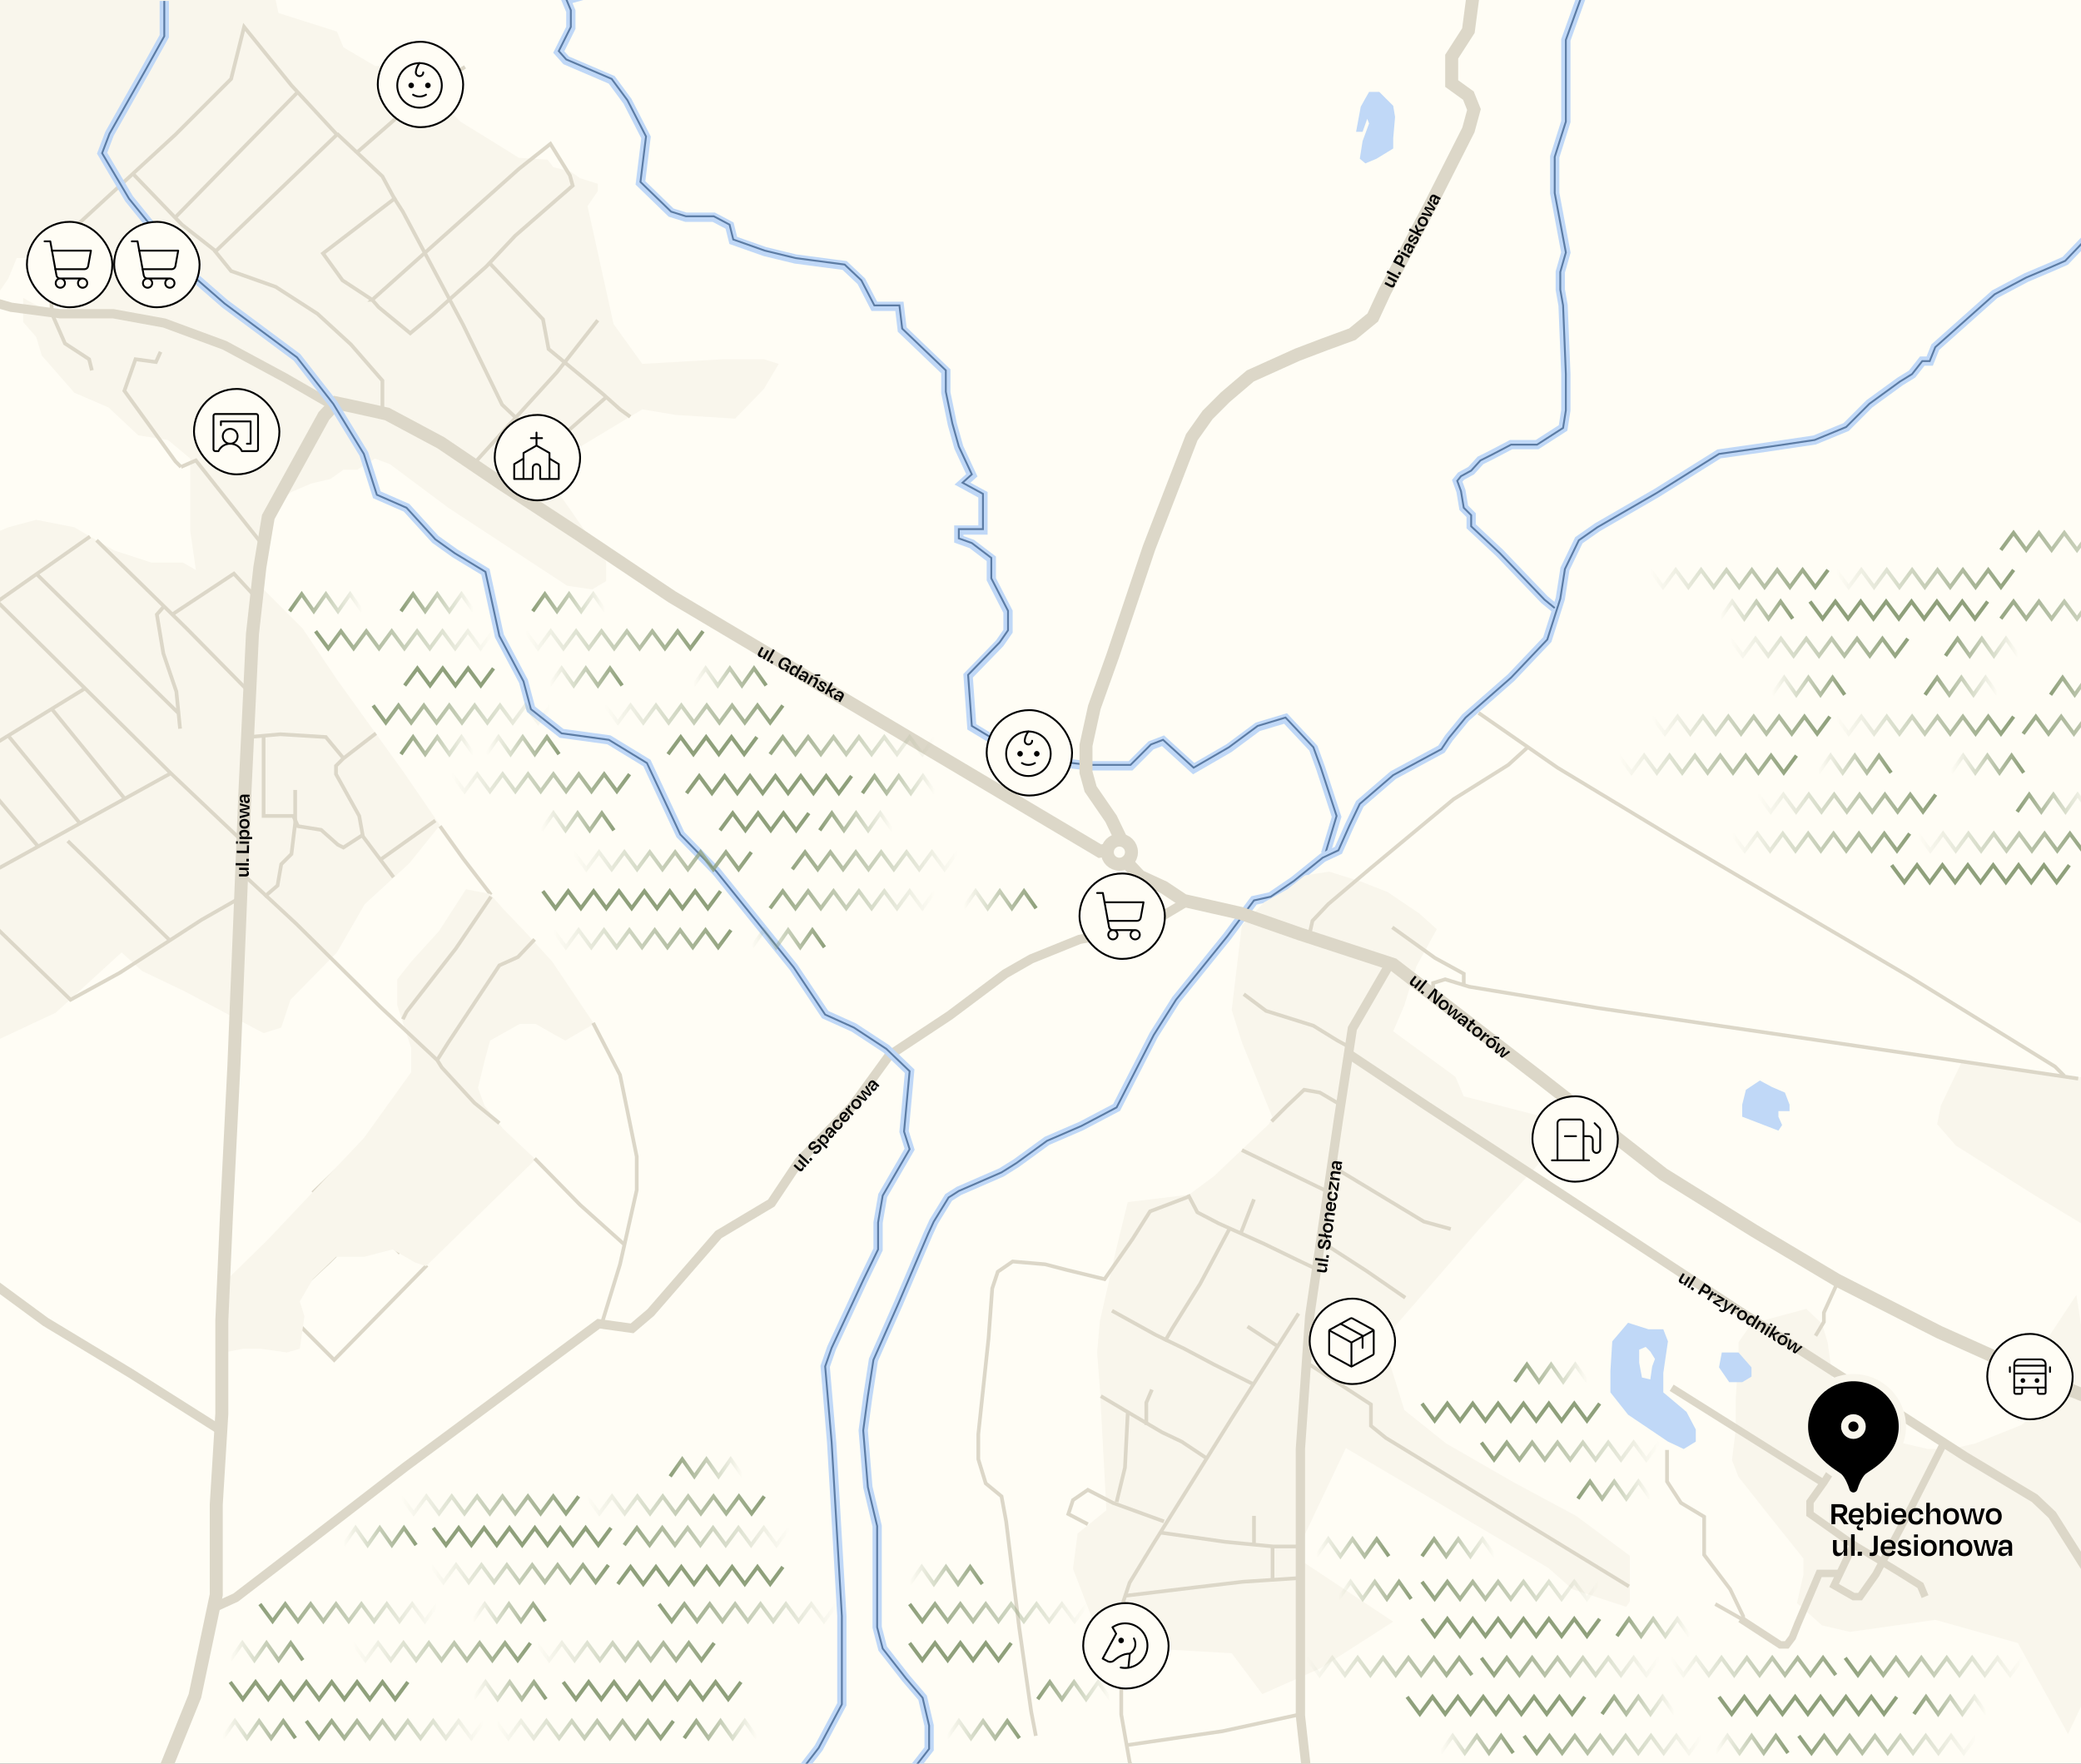 <?xml version="1.0" encoding="UTF-8"?> <svg xmlns="http://www.w3.org/2000/svg" width="1121" height="950" viewBox="0 0 1121 950" fill="none"><rect x="0" y="0" width="1121" height="950" fill="#333333" stroke="none"/><g clip-path="url(#clip0_1223_10154)"><path fill="#FFFDF5" d="M0 0h1121v950H0z"></path><path d="m322 99-9.5-3-5-3.5L298 90l-3-4-15.5-1L261 73.5l-13-8L236.5 54 226 44l-5-8.5h-19l-17-10-3.5-8.5L150 7l-12-55-150.5 35 4 170.5 6.5 2 6.5-9.5L9 139h13.5l10.5 3.5 4 17-1.5 9.5-13-3-10-5.5v13l7 8 3 10 10.5 12 7 8 18.5 8 16 15 16 2.5 12 10v39l3 21-7-4h-17l-20-6.5L40 284l-20.5-4-15 4-13 5.5v274l38.5-18L65.5 513l11 10 23 11 42.5 22.5 9.5-3 5-15 25-25.5 15-26 24-22 16.5-20.5-19.5-28.5-36-50-18.5-27.5-21-21V307l8-36.5 7-5.5 10.5-4.5L178 258l7-5h7.5l9.5-6 8 3 31.5 23.5 64 42 13.5 2 7.5-4.5v-10.5l-10-14.5-10-14.5L292 253l54-32.5 18 3 32 2 15.5-16 8-13.5-8-2.5h-22L346 196l-15.5-21.5-14-63.5 5.5-8v-4Z" fill="#F9F6EC"></path><path d="m714 460 6-20-8.5-26-4-11-15-16-15 4.5L662 403l-19 11-16.5-15-6.5 2.5-11 11h-23l-12.5-1.5-5-6-12-2-16.5-1.5-16.5-10-2-27.5 17-17.5 4.5-6.5v-10.5l-9-17.5v-11l-10.5-8-7-2.5v-5h13v-19l-11-6 5-4.5-7-15-3.5-12.5-3.5-17V200L486 177.5l-1.5-12.5H471l-7-13.5-9-8.5-26.5-3.5-16.5-4-17-6-2-8-8.5-4.5h-15l-8-2.5-16.5-16 3-24.5-10-19.5-8.5-11.5L305 32.5l-4-4.5 6.5-13V6L305 0l44.5-12.5" stroke="#C0D8F7" stroke-width="5"></path><path d="m714 459.5 6-20-8.5-26-4-11-15-16-15 4.5-15.5 11.5-19 11-16.5-15-6.5 2.5-11 11h-23l-12.5-1.5-5-6-12-2L540 401l-16.5-10-2-27.5 17-17.5 4.5-6.5V329l-9-17.5v-11l-10.5-8-7-2.5v-5h13v-19l-11-6 5-4.5-7-15L513 228l-3.5-17v-11.5L486 177l-1.5-12.5H471l-7-13.5-9-8.5-26.5-3.5-16.5-4-17-6-2-8-8.5-4.5h-15l-8-2.5L345 98l3-24.5L338 54l-8.5-11.5L305 32l-4-4.5 6.5-13v-9l-2.5-6L349.5-13" stroke="#5C7CA4"></path><path d="m1123.5 129-11 11.5-8 3.5-13 5.5-17 9-32 28.5-3 7.5h-4l-5.5 7-6.5 4-16.5 12-12.5 12.5-17 7-27 4-24.5 3.5-33.5 21-32 18.5-10 7-7.5 15.5-2.5 16-7 22L814 365l-24.5 21.5-9 11-4 6-26 14-18 15.5-5.5 11.5-6 13.5-8.5 4-15.5 12.5-12.5 8.5-9 2-14.5 19.5-27.5 34-12 19-20 39-19 10-18.5 8-16.5 12-8 5-23 10-5.5 3.5-8 13-3 6.5-16 37.5-13.5 30.5-3 19.5-2.5 18.5 2.5 30.5 5 21v54.5l3 11.5 12.5 16 9 10.5 3.5 15V942L490 955.5l-5 4.5" stroke="#C0D8F7" stroke-width="5"></path><path d="m1123.5 129-11 11.5-8 3.5-13 5.5-17 9-32 28.5-3 7.5h-4l-5.5 7-6.5 4-16.5 12-12.5 12.5-17 7-27 4-24.5 3.5-33.5 21-32 18.5-10 7-7.5 15.5-2.5 16-7 22L814 365l-24.5 21.5-9 11-4 6-26 14-18 15.5-5.5 11.5-6 13.5-8.5 4-15.5 12.5-12.5 8.5-9 2-14.5 19.5-27.5 34-12 19-20 39-19 10-18.5 8-16.5 12-8 5-23 10-5.5 3.5-8 13-3 6.5-16 37.5-13.5 30.5-3 19.5-2.5 18.5 2.5 30.5 5 21v54.5l3 11.5 12.5 16 9 10.5 3.5 15V942L490 955.5l-5 4.5" stroke="#5C7CA4"></path><path d="m1101 724 17.5-26.5 11 70 6 66.5-3.5 62-18 38-27-49-44.5-12.5-46 6.5-15-3.5-13.5-12 3.5-15.5v-8.5l-18-22.5-17-21.5-3.5-9 2-16.5v-16.5l1.5-23V723l7-10 16.5-4.5 13-3.5 8.5 8 3 10 4 28.5v16l11.5 4 38.5 9h12.5l13-3 25-10 12-10 5-13-5-20.5ZM784 580l-33.5-24.5 6-14 6.5-21 11-20-9.5-8.5-17-11.5-14-5.5-17.5-5.5-13 2-9.5 7.5-12.5 7-12 12.5-1.5 12-4 33.5 5.5 17.5 16.5 40.5-2 3.5-29.5 28-13.5 10-33 4-6 24.5-9 39.5-1.5 17 1.5 19.5 3.5 65.5-15.5 12.5-2.5 19 11 28.5 3.5 9 19 5 52 3 16.5 22 31.5-14 39-25-49-32.5v-11.5L725 780l109 64.5 13 11.5 29 9.5 2-3V838l-29-21.5-33.5-18-36.5-21-22.5-18L747 729v-9.5l49.5-57 35-38.5 17.5 2 6.5-8 2-4.5-2-5.5-11-3-56-14.5L784 580Z" fill="#F9F6EC"></path><path d="M743 49.5h-5.5l-2 3.5-2.5 4.5-2.5 13.5h3.5l2.5-7 1 2.5L734 76l-1.5 9.5 3 2.5 6-2.5 9-5.5v-5.5l1-11.5-1-6-7.5-7.5Z" fill="#C0D8F7"></path><path d="m72 94 26 27 18.5 14.5M160.5 49.5l-66 67.5M322 172.5l-22 28-44.5 49" stroke="#DCD7C8" stroke-width="2"></path><path d="m200.5 161.5 79-70.5 17-13.5 10.5 17 1.5 5.5-31 27-15.5 16.5-29 26-12 10-17-14-3.5-4Zm0 0-16-10.5-10.5-14.5 38.5-29.5 4.5 7 32.5 61 21 43 9 8.5 17 14 30-26.5" stroke="#DCD7C8" stroke-width="2"></path><path d="m264 142 28.5 30 3 16 11.5 9.5 17.5 14.5 9.5 8.5 5.5 4M181.5 72 206 95l7 13M250.5 36l-22 14.5-35.5 31M142 396.5v43h16l2.5 5.5 12.5 2 9 8 3 1.5 10-6.5" stroke="#DCD7C8" stroke-width="2"></path><path d="M159 425.5v18l-2 16.5-5.5 5.5-2 11.5-7 6M-8.5 472 92 416.5l39 37M48.5 289l-57 40M20 309.5l76.5 75M52 291l48.5 47.5 33.5 34M93.5 330.5 126 309l12 13M88 327l-3.5 4 3.5 21 7 20.5 2 20M-.5 325l93 92M45.5 371-9 404.5M36.5 453l55 53.5M28 382l39 48M5 397l38.5 47M-8.5 421.5l29.5 35M49.5 199.5l-1.5-6-13-8.5-7-16-2-33.5 68.5-63 30-30 7-28L157 46l24.5 26.5-65.5 63 8.5 10.5 24 8.5L171 169l18 16.5 17 19.5v18M97.5 251.5l8-3.5 36 45.5" stroke="#DCD7C8" stroke-width="2"></path><path d="M86.5 189.5 84 195l-11-1.5-6 17 27.5 38 3 3M237 445l12.5 17.5 15 19.5M185.5 409l-10-12-24.5-1.5-17 1.5M233.5 622.5l-37 38-19 19L151 704" stroke="#DCD7C8" stroke-width="2"></path><path d="m129 683.5 24 22 27 27 50-51M199 658l16.5 17M237.5 575 220 593l-26.5 25.5-25 24M210.5 602.5l17 14 10 10L262 650M675.5 816.5v16M685.5 833v18M586 821l-10.5-5.5 2.5-7.5 8-5.5 13.5 7 27.5 10M625 825.5l35 5 26 2.5h14.5" stroke="#DCD7C8" stroke-width="2"></path><path d="m607.5 761-1.5 29.5-4.5 18.5M620.5 748.5l-3 7v12" stroke="#DCD7C8" stroke-width="2"></path><path d="m593 752 16 9.5 17 10 10.5 5 13.5 9M640 643.5l5 9.5 11.5 6 24.5 11 17.5 8.5 10.5 5M672 714.5l16 10.5" stroke="#DCD7C8" stroke-width="2"></path><path d="m662.5 661.5-16 30-15 24-4 7" stroke="#DCD7C8" stroke-width="2"></path><path d="m599 706 23.5 13 15.5 7.5 16 8.5 21 10.5M750 499.5l23 16.5 15.5 8.5v5.5M675.5 646l-7 18M781.5 662l-14.5-4-50.5-30.5" stroke="#DCD7C8" stroke-width="2"></path><path d="m1045.5 595.5 11.5-24 59.5 9 12.5-1-7 80-26.5-16-42-26.5-10-11.5 2-10ZM236.5 501.5 251 479l13 2.5 7 8 11.5 12 15 16.5 22.5 33.5-15.5 9-5.5-3-10.5-6H280l-16 9-3 11-3.5 14.5 3.5 9.5 10 12.5 17.5 16.5-59 57.5-6-2-12-7-15.5 4h-15l-12.5 12-7 12 2.5 8-2.5 17.5-7 2-14-2H131l-10.5 2V693l2-4 21.5-21 52-55 25.5-35.5v-13l-7.5-23v-14l7.5-9.5 15-16.5Z" fill="#F9F6EC"></path><circle cx="603" cy="459" r="6.5" stroke="#DCD7C8" stroke-width="7"></circle><path d="m598.5 457.5-6 1-230.5-137-50-33.5-42-27.5-32.5-22-29-15.5-18-4-9.5-2-6.5 7-30 54.5-4.5 27-4 36-4 84-6 148.5-4 80.5-2.5 57v50l-3 49V859L105 913.5 85 963" stroke="#DCD7C8" stroke-width="7"></path><path d="m-15 159.5 21 6 26.5 3.5H61l27.5 5 32.5 12 32.5 17.5 26 15" stroke="#DCD7C8" stroke-width="5"></path><path d="m606.5 464 7.5 8 13 6 10.5 7 31 7 31.5 11 50.5 16.5 79 61 66.5 52 49 30.5 44.5 26.5 55 28 58 26 32 13" stroke="#DCD7C8" stroke-width="7"></path><path d="m639.5 485.5-23.5 14-34.5 6.5-26 10.5-14 8-30 22.5-32.5 21.5-20 27.5-28.5 29.5-15 22.5-28.5 17-36.5 42-10 8.5-18-2.5-104 77-70 54-21.5 16.5-12 5.5M119 770.5l-49-31L24.5 712l-34-25M748.5 519.5l-20 34.5-7.5 49-15.5 106-5 71.5V924l3 27 4 12.5" stroke="#DCD7C8" stroke-width="5"></path><path d="m1047 777.5-20 39.5-16.5 31-8.5 12h-3.5l-10.5-6 10.5-22 24 14.5 12 7.5 2.5 6" stroke="#DCD7C8" stroke-width="4"></path><path d="m1010.5 754.5-28 44L975 809v6.5l24 17M900.5 747.5l82 51.5M990.5 847.5H980l-11.5 27-3 7.5-3 4H959l-21.5-14" stroke="#DCD7C8" stroke-width="4"></path><path d="M898 781v17l7.5 11.5L918 817v20.5l14 18.5 7 14.5v2l-15-8.5M990 690.5l-7.5 16.5v5l-4.5 7.5m-100.5 135-131-80-8-6.5v-11.5l-33-21.5M699.5 707.5l-36 56.5-42.5 68-12.5 20.5L604 866v57.5l4.5 25.5 4 11" stroke="#DCD7C8" stroke-width="2"></path><path d="m607 940 51.5-7.5 41.5-9M700 850l-30.5 2-25.5 3-37.5 4.5M640.5 644.5l-21 8-9.5 15-15 21.5-20.5-5-11.5-3-17.5-1.5-8 5.5-3 9-2 27-5.5 51.5V786l4 13 8.5 7 2.5 13.5 7 57 6.5 45.5 2.5 13M772 535.5v-6l6.5-2 13 4L861 543l106 15.5 152.5 22.5M823.5 402l-11 10-29.5 18.5-44.5 37-23 19.5-8.5 9-2 9M670 535.5l12 9 25.5 8 13 8 5.5 3M712 669l24 15.5 21 14.5M669 619.5l46.5 22.5M722 595l-11-6.5-8.5-1.5-9.5 9-8 8" stroke="#DCD7C8" stroke-width="2"></path><path d="m796.5 384 42.5 29.5 64.5 39 125 73.5 78.5 48.5 5 5M264.5 483l-19 28-26.5 34-2 4M288 506l-9 9.5-10 4.5-27.5 41.5-6 9.5 2.5 4 17.5 19 13.5 11M235.5 571l-31-29-45-44.5-28-26-2 12-21 12-44 28.5L38 538.5-10 492M319.5 551l14.5 28 9 44v18l-9 40-10 32.5" stroke="#DCD7C8" stroke-width="2"></path><path d="m288 624 24.5 25 24 21.5M202.5 395 185 408.5l-4 4v4.5l12.5 22.5 2 11 16.5 22M234.5 442 205 463" stroke="#DCD7C8" stroke-width="2"></path><path d="m793.5-2.5-2.5 19-9 14V45l9 6.5 3 7.5-3 11-20.5 40.5L746 157l-6.5 14-11 9-15 5.5L699 191l-25.5 11.5L660 214l-9.5 9.5-8.5 12-23 59.5-19.5 58-10 28-4.5 20.5V416l2.5 9 11 16 6.5 13.5" stroke="#DCD7C8" stroke-width="7"></path><path d="m1124.5 846-19-30-9.5-9-37.5-22.5-63.5-41-57.5-37-97.5-64-71-46.5-42-28" stroke="#DCD7C8" stroke-width="5"></path><path fill-rule="evenodd" clip-rule="evenodd" d="m896 716 2.5 6.5-2.5 17V750l12.5 10.5 5 9.5v6.5l-6.5 4-8.5-4L877 762l-9.5-12v-11.5l1-16 8.5-10 11 3.5h8Zm-9.5 9.5L883 727v7l1.5 8 4.5 1 1-7 1.5-4-2.5-4-2.5-2.5Z" fill="#C0D8F7"></path><path d="m943.5 736.5-7-8h-9l-1.5 8 5.5 8h7l5-3v-5ZM964 598.5V595l-2.5-6.5-7-3-6.5-3.5-7.5 5-2 8v6.5L958 609l2-3-2-4.5v-3h6Z" fill="#C0D8F7"></path><rect x="583.5" y="863.5" width="46" height="46" rx="23" fill="#FFFDF5"></rect><rect x="583.5" y="863.5" width="46" height="46" rx="23" stroke="#000"></rect><path d="M610.821 882.526c.796 1.378 1.011 3.016.6 4.553-.412 1.537-1.418 2.848-2.796 3.644" stroke="#000" stroke-linecap="round" stroke-linejoin="round"></path><path d="M604.692 884.911c.717-.415.963-1.332.549-2.049-.415-.718-1.332-.964-2.049-.55-.718.415-.964 1.332-.549 2.05.414.717 1.331.963 2.049.549Z" fill="#000"></path><path d="M603.696 898.187c2.862.599 5.924.113 8.638-1.524 5.511-3.325 7.408-10.502 4.268-16.12-.775-1.388-1.818-2.609-3.07-3.591-1.251-.982-2.685-1.705-4.218-2.128-1.533-.423-3.135-.537-4.713-.335-1.577.202-3.099.716-4.477 1.511l-.866.5 2 3.464L594 893.392l2.868 1.52c.512.23 1.078.312 1.634.236.556-.075 1.08-.305 1.512-.664 1.704-1.417 4.725-3.831 8.608-3.766l-.798 7.585" stroke="#000" stroke-linecap="round" stroke-linejoin="round"></path><path d="m852.5-3.5-9 25v44l-6 19V104l6 32-3 10.5v9.5l1.5 8.5 1.5 37V221l-1.5 9.5-14 9h-14l-10.5 5.5-6 3-5 5.5-5.5 3-2 2.5 2 5.5 1.5 9 4 4v6L808 298l24 25 5.5 4.5" stroke="#C0D8F7" stroke-width="5"></path><path d="m852.5-3.5-9 25v44l-6 19V104l6 32-3 10.5v9.5l1.5 8.5 1.5 37V221l-1.5 9.5-14 9h-14l-10.5 5.5-6 3-5 5.5-5.5 3-2 2.5 2 5.5 1.5 9 4 4v6L808 298l24 25 5.5 4.5" stroke="#5C7CA4"></path><path d="m427.5 959 13.5-17.5 12.5-23.5v-47.5L448 777l-3.5-41 3.5-10 17-36.5 8-16.5v-14.5l2.5-14.5 14.5-25-3-9.5 3-32.5-12.5-12-17.5-11.5-15.5-7-17-25.5-41.5-51.5-19.5-20-18-38.5-20.5-12.5-25.5-3.5-16.5-13-4-15-13-24.5-7.5-34.5-16.5-10-10.5-7.5-15.5-17-16-7-7-22-16.5-27-19.5-25-39-29-19.5-17-32-39.5L55 82.5 59 72l19.5-34.5 10-18V.5" stroke="#C0D8F7" stroke-width="5"></path><path d="m427.5 959 13.5-17.5 12.5-23.5v-47.5L448 777l-3.5-41 3.5-10 17-36.5 8-16.5v-14.5l2.5-14.5 14.5-25-3-9.5 3-32.5-12.5-12-17.5-11.5-15.5-7-17-25.5-41.5-51.5-19.5-20-18-38.5-20.5-12.5-25.5-3.5-16.5-13-4-15-13-24.5-7.5-34.5-16.5-10-10.5-7.5-15.5-17-16-7-7-22-16.5-27-19.5-25-39-29-19.5-17-32-39.5L55 82.5 59 72l19.5-34.5 10-18V.5" stroke="#5C7CA4"></path><rect x="1070.5" y="718.5" width="46" height="46" rx="23" fill="#FFFDF5"></rect><rect x="1070.5" y="718.5" width="46" height="46" rx="23" stroke="#000"></rect><g clip-path="url(#clip1_1223_10154)"><path d="M1085.06 735.594h16.88M1085.06 739.812h16.88M1101.94 747.406h-16.88V734.75c0-.671.27-1.315.74-1.79.48-.475 1.12-.741 1.79-.741h11.82c.67 0 1.31.266 1.79.741.47.475.74 1.119.74 1.79v12.656ZM1101.94 747.406v2.532c0 .223-.09.438-.25.596-.16.158-.37.247-.6.247h-2.53c-.22 0-.44-.089-.59-.247-.16-.158-.25-.373-.25-.596v-2.532M1089.28 747.406v2.532c0 .223-.09.438-.25.596-.15.158-.37.247-.59.247h-2.53c-.23 0-.44-.089-.6-.247-.16-.158-.25-.373-.25-.596v-2.532" stroke="#000" stroke-linecap="round" stroke-linejoin="round"></path><path d="M1089.7 744.875c.7 0 1.27-.567 1.27-1.266 0-.699-.57-1.265-1.27-1.265-.7 0-1.26.566-1.26 1.265s.56 1.266 1.26 1.266ZM1097.3 744.875c.7 0 1.26-.567 1.26-1.266 0-.699-.56-1.265-1.26-1.265s-1.27.566-1.27 1.265.57 1.266 1.27 1.266Z" fill="#000"></path><path d="M1104.31 736.438v2.531M1082.69 736.438v2.531" stroke="#000" stroke-linecap="round" stroke-linejoin="round"></path></g><rect x="825.5" y="590.5" width="46" height="46" rx="23" fill="#FFFDF5"></rect><rect x="825.5" y="590.5" width="46" height="46" rx="23" stroke="#000"></rect><g clip-path="url(#clip2_1223_10154)" stroke="#000" stroke-linecap="round" stroke-linejoin="round"><path d="M839 625v-20c0-.53.211-1.039.586-1.414S840.47 603 841 603h10c.53 0 1.039.211 1.414.586s.586.884.586 1.414v20M836 625h20M853 612h3c.53 0 1.039.211 1.414.586s.586.884.586 1.414v5c0 .53.211 1.039.586 1.414s.884.586 1.414.586c.53 0 1.039-.211 1.414-.586S862 619.53 862 619v-10.171c0-.263-.052-.523-.152-.766-.101-.243-.248-.463-.434-.649L859 605M849 612h-6"></path></g><rect x="705.5" y="699.5" width="46" height="46" rx="23" fill="#FFFDF5"></rect><rect x="705.5" y="699.5" width="46" height="46" rx="23" stroke="#000"></rect><g clip-path="url(#clip3_1223_10154)" stroke="#000" stroke-linecap="round" stroke-linejoin="round"><path d="M728 723.136v12.86M716.088 716.615l11.912 6.52 11.913-6.52"></path><path d="m739.48 729.855-11 6.022c-.147.081-.312.123-.48.123-.168 0-.333-.042-.48-.123l-11-6.022c-.157-.086-.288-.213-.38-.366-.091-.154-.14-.33-.14-.509v-11.958c0-.179.049-.354.14-.508.092-.154.223-.281.38-.367l11-6.022c.147-.081.312-.123.48-.123.168 0 .333.042.48.123l11 6.022c.157.086.288.213.38.367.091.154.14.329.14.508v11.955c0 .18-.048.356-.14.51-.091.155-.223.282-.38.368Z"></path><path d="M722.195 713.039 734 719.5v6.5"></path></g><rect x="266.5" y="223.5" width="46" height="46" rx="23" fill="#FFFDF5"></rect><rect x="266.5" y="223.5" width="46" height="46" rx="23" stroke="#000"></rect><g clip-path="url(#clip4_1223_10154)" stroke="#000" stroke-linecap="round" stroke-linejoin="round"><path d="M282 258h5v-6c0-.53.211-1.039.586-1.414S288.47 250 289 250c.53 0 1.039.211 1.414.586s.586.884.586 1.414v6h5v-14l-7-4-7 4v14ZM289 240v-7M286 236h6M296 247l5 3v8h-5M282 247l-5 3v8h5"></path></g><rect x="61.5" y="119.5" width="46" height="46" rx="23" fill="#FFFDF5"></rect><rect x="61.5" y="119.5" width="46" height="46" rx="23" stroke="#000"></rect><g clip-path="url(#clip5_1223_10154)" stroke="#000" stroke-linecap="round" stroke-linejoin="round"><path d="M91.5 150H79.396c-.468 0-.922-.165-1.281-.465-.359-.3-.602-.717-.686-1.177L74.091 130H71M79.5 155c1.381 0 2.5-1.119 2.5-2.5s-1.119-2.5-2.5-2.5-2.5 1.119-2.5 2.5 1.119 2.5 2.5 2.5ZM91.5 155c1.381 0 2.5-1.119 2.5-2.5s-1.119-2.5-2.5-2.5-2.5 1.119-2.5 2.5 1.119 2.5 2.5 2.5Z"></path><path d="M76.819 145h15.694c.468 0 .922-.165 1.281-.465.36-.3.602-.717.686-1.177L96 135H75"></path></g><rect x="14.5" y="119.5" width="46" height="46" rx="23" fill="#FFFDF5"></rect><rect x="14.5" y="119.5" width="46" height="46" rx="23" stroke="#000"></rect><g clip-path="url(#clip6_1223_10154)" stroke="#000" stroke-linecap="round" stroke-linejoin="round"><path d="M44.5 150H32.396c-.468 0-.922-.165-1.281-.465-.359-.3-.602-.717-.686-1.177L27.091 130H24M32.5 155c1.381 0 2.5-1.119 2.5-2.5s-1.119-2.5-2.5-2.5-2.5 1.119-2.5 2.5 1.119 2.5 2.5 2.5ZM44.5 155c1.381 0 2.5-1.119 2.5-2.5s-1.119-2.5-2.5-2.5-2.5 1.119-2.5 2.5 1.119 2.5 2.5 2.5Z"></path><path d="M29.819 145h15.694c.468 0 .922-.165 1.281-.465.36-.3.602-.717.686-1.177L49 135H28"></path></g><rect x="531.5" y="382.5" width="46" height="46" rx="23" fill="#FFFDF5"></rect><rect x="531.5" y="382.5" width="46" height="46" rx="23" stroke="#000"></rect><g clip-path="url(#clip7_1223_10154)"><path d="M549.5 407.5c.828 0 1.5-.672 1.5-1.5s-.672-1.5-1.5-1.5-1.5.672-1.5 1.5.672 1.5 1.5 1.5ZM558.5 407.5c.828 0 1.5-.672 1.5-1.5s-.672-1.5-1.5-1.5-1.5.672-1.5 1.5.672 1.5 1.5 1.5Z" fill="#000"></path><path d="M557.5 411c-1.05.654-2.263 1-3.5 1s-2.45-.346-3.5-1" stroke="#000" stroke-linecap="round" stroke-linejoin="round"></path><path d="M554 418c6.627 0 12-5.373 12-12s-5.373-12-12-12-12 5.373-12 12 5.373 12 12 12Z" stroke="#000" stroke-linecap="round" stroke-linejoin="round"></path><path d="M554 394c-2 2.5-2 5-2 5 0 .53.211 1.039.586 1.414s.884.586 1.414.586c.53 0 1.039-.211 1.414-.586S556 399.53 556 399" stroke="#000" stroke-linecap="round" stroke-linejoin="round"></path></g><rect x="203.5" y="22.5" width="46" height="46" rx="23" fill="#FFFDF5"></rect><rect x="203.5" y="22.5" width="46" height="46" rx="23" stroke="#000"></rect><g clip-path="url(#clip8_1223_10154)"><path d="M221.5 47.5c.828 0 1.5-.672 1.5-1.5s-.672-1.5-1.5-1.5-1.5.672-1.5 1.5.672 1.5 1.5 1.5ZM230.5 47.5c.828 0 1.5-.672 1.5-1.5s-.672-1.5-1.5-1.5-1.5.672-1.5 1.5.672 1.5 1.5 1.5Z" fill="#000"></path><path d="M229.5 51c-1.05.654-2.263 1-3.5 1s-2.45-.346-3.5-1" stroke="#000" stroke-linecap="round" stroke-linejoin="round"></path><path d="M226 58c6.627 0 12-5.373 12-12s-5.373-12-12-12-12 5.373-12 12 5.373 12 12 12Z" stroke="#000" stroke-linecap="round" stroke-linejoin="round"></path><path d="M226 34c-2 2.5-2 5-2 5 0 .53.211 1.039.586 1.414S225.47 41 226 41c.53 0 1.039-.211 1.414-.586S228 39.53 228 39" stroke="#000" stroke-linecap="round" stroke-linejoin="round"></path></g><rect x="104.5" y="209.5" width="46" height="46" rx="23" fill="#FFFDF5"></rect><rect x="104.5" y="209.5" width="46" height="46" rx="23" stroke="#000"></rect><g clip-path="url(#clip9_1223_10154)" stroke="#000" stroke-linecap="round" stroke-linejoin="round"><path d="M124 239c2.209 0 4-1.791 4-4s-1.791-4-4-4-4 1.791-4 4 1.791 4 4 4Z"></path><path d="M117.674 243c.567-1.198 1.463-2.21 2.583-2.919 1.12-.708 2.418-1.085 3.743-1.085 1.325 0 2.623.377 3.743 1.085 1.12.709 2.016 1.721 2.583 2.919H138c.265 0 .52-.105.707-.293.188-.187.293-.442.293-.707v-18c0-.265-.105-.52-.293-.707-.187-.188-.442-.293-.707-.293h-22c-.265 0-.52.105-.707.293-.188.187-.293.442-.293.707v18c0 .265.105.52.293.707.187.188.442.293.707.293h1.674Z"></path><path d="M133 239h2v-12h-16v2"></path></g><path d="m1070.71 324-6.83 9.24-6.84-9.24-6.83 9.24-6.84-9.24-6.83 9.24-6.84-9.24-6.83 9.24-6.84-9.24-6.84 9.24-6.84-9.24-6.834 9.24-6.838-9.24-6.839 9.24-6.838-9.24M1114.71 466l-6.83 9.24-6.84-9.24-6.83 9.24-6.84-9.24-6.83 9.24-6.84-9.24-6.83 9.24-6.84-9.24-6.84 9.24-6.84-9.24-6.83 9.24-6.84-9.24-6.84 9.24L1019 466" stroke="#8FA07B" stroke-width="2" stroke-miterlimit="10"></path><path d="m1084.71 307-6.83 9.24-6.84-9.24-6.83 9.24-6.84-9.24-6.83 9.24-6.84-9.24-6.84 9.24-6.83-9.24-6.84 9.24-6.84-9.24-6.83 9.24-6.84-9.24-6.842 9.24L989 307" stroke="url(#paint0_linear_1223_10154)" stroke-width="2" stroke-miterlimit="10"></path><path d="m984.712 307-6.834 9.24-6.835-9.24-6.834 9.24-6.838-9.24-6.834 9.24-6.839-9.24-6.834 9.24-6.838-9.24-6.838 9.24-6.835-9.24-6.838 9.24-6.838-9.24-6.839 9.24L889 307" stroke="url(#paint1_linear_1223_10154)" stroke-width="2" stroke-miterlimit="10"></path><path d="m1084.71 386-6.83 9.24-6.84-9.24-6.83 9.24-6.84-9.24-6.83 9.24-6.84-9.24-6.84 9.24-6.83-9.24-6.84 9.24-6.84-9.24-6.83 9.24-6.84-9.24-6.842 9.24L989 386" stroke="url(#paint2_linear_1223_10154)" stroke-width="2" stroke-miterlimit="10"></path><path d="m1128.71 449-6.83 9.24-6.84-9.24-6.83 9.24-6.84-9.24-6.83 9.24-6.84-9.24-6.84 9.24-6.83-9.24-6.84 9.24-6.84-9.24-6.83 9.24-6.84-9.24-6.84 9.24L1033 449" stroke="url(#paint3_linear_1223_10154)" stroke-width="2" stroke-miterlimit="10"></path><path d="m1028.71 449-6.83 9.24-6.84-9.24-6.83 9.24-6.84-9.24-6.833 9.24-6.839-9.24-6.834 9.24-6.838-9.24-6.838 9.24-6.835-9.24-6.838 9.24-6.838-9.24-6.839 9.24L933 449" stroke="url(#paint4_linear_1223_10154)" stroke-width="2" stroke-miterlimit="10"></path><path d="m985.712 386-6.834 9.24-6.835-9.24-6.834 9.24-6.838-9.24-6.834 9.24-6.839-9.24-6.834 9.24-6.838-9.24-6.838 9.24-6.835-9.24-6.838 9.24-6.838-9.24-6.839 9.24L890 386" stroke="url(#paint5_linear_1223_10154)" stroke-width="2" stroke-miterlimit="10"></path><path d="m954.579 374.24 6.525-9.24 6.521 9.24 6.521-9.24 6.52 9.24 6.525-9.24 6.521 9.24" stroke="url(#paint6_linear_1223_10154)" stroke-width="2" stroke-miterlimit="10"></path><path d="m1143.71 374.24-6.52-9.24-6.52 9.24-6.52-9.24-6.53 9.24-6.52-9.24-6.52 9.24" stroke="url(#paint7_linear_1223_10154)" stroke-width="2" stroke-miterlimit="10"></path><path d="m1076.13 374.24-6.52-9.24-6.52 9.24-6.52-9.24-6.52 9.24-6.53-9.24-6.52 9.24" stroke="url(#paint8_linear_1223_10154)" stroke-width="2" stroke-miterlimit="10"></path><path d="m1087.13 353.24-6.52-9.24-6.52 9.24-6.52-9.24-6.52 9.24-6.53-9.24-6.52 9.24" stroke="url(#paint9_linear_1223_10154)" stroke-width="2" stroke-miterlimit="10"></path><path d="m1089.83 395.24 6.84-9.24 6.83 9.24 6.84-9.24 6.83 9.24 6.84-9.24 6.84 9.24 6.84-9.24 6.83 9.24 6.84-9.24 6.84 9.24 6.83-9.24 6.84 9.24 6.84-9.24" stroke="url(#paint10_linear_1223_10154)" stroke-width="2" stroke-miterlimit="10"></path><path d="m1077.83 333.24 6.84-9.24 6.83 9.24 6.84-9.24 6.83 9.24 6.84-9.24 6.84 9.24 6.84-9.24 6.83 9.24 6.84-9.24 6.84 9.24 6.83-9.24 6.84 9.24 6.84-9.24" stroke="url(#paint11_linear_1223_10154)" stroke-width="2" stroke-miterlimit="10"></path><path d="m1077.83 296.24 6.84-9.24 6.83 9.24 6.84-9.24 6.83 9.24 6.84-9.24 6.84 9.24 6.84-9.24 6.83 9.24 6.84-9.24 6.84 9.24 6.83-9.24 6.84 9.24 6.84-9.24" stroke="url(#paint12_linear_1223_10154)" stroke-width="2" stroke-miterlimit="10"></path><path d="m926.579 333.24 6.525-9.24 6.521 9.24 6.521-9.24 6.52 9.24 6.525-9.24 6.521 9.24" stroke="url(#paint13_linear_1223_10154)" stroke-width="2" stroke-miterlimit="10"></path><path d="m1042.71 428-6.83 9.24-6.84-9.24-6.83 9.24-6.84-9.24-6.83 9.24-6.84-9.24-6.836 9.24-6.838-9.24-6.838 9.24-6.835-9.24-6.838 9.24-6.838-9.24-6.839 9.24L947 428" stroke="url(#paint14_linear_1223_10154)" stroke-width="2" stroke-miterlimit="10"></path><path d="m967.712 407-6.834 9.24-6.835-9.24-6.834 9.24-6.838-9.24-6.834 9.24-6.839-9.24-6.834 9.24-6.838-9.24-6.838 9.24-6.835-9.24-6.838 9.24-6.838-9.24-6.839 9.24L872 407" stroke="url(#paint15_linear_1223_10154)" stroke-width="2" stroke-miterlimit="10"></path><path d="m979.579 416.24 6.525-9.24 6.521 9.24 6.521-9.24 6.524 9.24 6.52-9.24 6.52 9.24" stroke="url(#paint16_linear_1223_10154)" stroke-width="2" stroke-miterlimit="10"></path><path d="m1051 416.24 6.53-9.24 6.52 9.24 6.52-9.24 6.52 9.24 6.52-9.24 6.52 9.24" stroke="url(#paint17_linear_1223_10154)" stroke-width="2" stroke-miterlimit="10"></path><path d="m1027.71 344-6.83 9.24-6.84-9.24-6.83 9.24-6.84-9.24-6.833 9.24-6.839-9.24-6.834 9.24-6.838-9.24-6.838 9.24-6.835-9.24-6.838 9.24-6.838-9.24-6.839 9.24L932 344" stroke="url(#paint18_linear_1223_10154)" stroke-width="2" stroke-miterlimit="10"></path><path d="m1125.71 437.24-6.52-9.24-6.52 9.24-6.52-9.24-6.53 9.24-6.52-9.24-6.52 9.24" stroke="url(#paint19_linear_1223_10154)" stroke-width="2" stroke-miterlimit="10"></path><path d="m421.712 844-6.834 9.24-6.835-9.24-6.834 9.24-6.838-9.24-6.834 9.24-6.839-9.24-6.834 9.24-6.838-9.24-6.838 9.24-6.835-9.24-6.838 9.24-6.838-9.24-6.839 9.24M329.132 823l-6.834 9.24-6.835-9.24-6.834 9.24-6.838-9.24-6.834 9.24-6.839-9.24-6.834 9.24-6.838-9.24-6.839 9.24-6.834-9.24-6.838 9.24-6.838-9.24-6.839 9.24-6.838-9.24M399.133 906l-6.834 9.24-6.835-9.24-6.834 9.24-6.838-9.24-6.834 9.24-6.839-9.24-6.834 9.24-6.838-9.24-6.839 9.24-6.834-9.24-6.838 9.24-6.838-9.24-6.839 9.24-6.838-9.24M490 885l6.834 9.24 6.839-9.24 6.838 9.24 6.834-9.24 6.838 9.24 6.839-9.24 6.838 9.24 6.838-9.24M219.711 906l-6.834 9.24-6.834-9.24-6.834 9.24-6.839-9.24-6.834 9.24-6.838-9.24-6.834 9.24-6.839-9.24-6.838 9.24-6.834-9.24-6.838 9.24-6.839-9.24-6.838 9.24L124 906" stroke="#8FA07B" stroke-width="2" stroke-miterlimit="10"></path><path d="m384.712 885-6.834 9.24-6.835-9.24-6.834 9.24-6.838-9.24-6.834 9.24-6.839-9.24-6.834 9.24-6.838-9.24-6.838 9.24-6.835-9.24-6.838 9.24-6.838-9.24-6.839 9.24L289 885" stroke="url(#paint20_linear_1223_10154)" stroke-width="2" stroke-miterlimit="10"></path><path d="m354.999 864 6.834 9.24 6.834-9.24 6.835 9.24 6.838-9.24 6.834 9.24 6.839-9.24 6.834 9.24 6.838-9.24 6.838 9.24 6.835-9.24 6.838 9.24 6.838-9.24 6.838 9.24 6.839-9.24" stroke="url(#paint21_linear_1223_10154)" stroke-width="2" stroke-miterlimit="10"></path><path d="m490 864 6.834 9.24 6.834-9.24 6.835 9.24 6.838-9.24 6.834 9.24 6.839-9.24 6.834 9.24 6.838-9.24 6.838 9.24 6.835-9.24 6.838 9.24 6.838-9.24 6.838 9.24 6.839-9.24" stroke="url(#paint22_linear_1223_10154)" stroke-width="2" stroke-miterlimit="10"></path><path d="m411.711 806-6.834 9.24-6.835-9.24-6.834 9.24-6.838-9.24-6.834 9.24-6.839-9.24-6.834 9.24-6.838-9.24-6.838 9.24-6.835-9.24-6.838 9.24-6.838-9.24-6.839 9.24-6.838-9.24" stroke="url(#paint23_linear_1223_10154)" stroke-width="2" stroke-miterlimit="10"></path><path d="m311.712 806-6.834 9.24-6.835-9.24-6.834 9.24-6.838-9.24-6.834 9.24-6.839-9.24-6.834 9.24-6.838-9.24-6.838 9.24-6.835-9.24-6.838 9.24-6.838-9.24-6.839 9.24L216 806" stroke="url(#paint24_linear_1223_10154)" stroke-width="2" stroke-miterlimit="10"></path><path d="m285.712 885-6.834 9.24-6.835-9.24-6.834 9.24-6.838-9.24-6.834 9.24-6.839-9.24-6.834 9.24-6.838-9.24-6.838 9.24-6.835-9.24-6.838 9.24-6.838-9.24-6.839 9.24L190 885" stroke="url(#paint25_linear_1223_10154)" stroke-width="2" stroke-miterlimit="10"></path><path d="m140 864 6.834 9.24 6.834-9.24 6.834 9.24 6.839-9.24 6.834 9.24 6.838-9.24 6.834 9.24 6.839-9.24 6.838 9.24 6.834-9.24 6.838 9.24 6.839-9.24 6.838 9.24 6.838-9.24" stroke="url(#paint26_linear_1223_10154)" stroke-width="2" stroke-miterlimit="10"></path><path d="m254.579 873.24 6.525-9.24 6.521 9.24 6.521-9.24 6.52 9.24 6.525-9.24 6.521 9.24" stroke="url(#paint27_linear_1223_10154)" stroke-width="2" stroke-miterlimit="10"></path><path d="m489.999 853.24 6.525-9.24 6.521 9.24 6.521-9.24 6.52 9.24 6.525-9.24 6.521 9.24" stroke="url(#paint28_linear_1223_10154)" stroke-width="2" stroke-miterlimit="10"></path><path d="m336.254 832.24 6.834-9.24 6.834 9.24 6.839-9.24 6.834 9.24 6.838-9.24 6.834 9.24 6.839-9.24 6.838 9.24 6.834-9.24 6.839 9.24 6.838-9.24 6.838 9.24 6.838-9.24" stroke="url(#paint29_linear_1223_10154)" stroke-width="2" stroke-miterlimit="10"></path><path d="m185 832.24 6.525-9.24 6.52 9.24 6.521-9.24 6.521 9.24 6.525-9.24 6.52 9.24" stroke="url(#paint30_linear_1223_10154)" stroke-width="2" stroke-miterlimit="10"></path><path d="m124 894.24 6.525-9.24 6.52 9.24 6.521-9.24 6.521 9.24 6.525-9.24 6.52 9.24" stroke="url(#paint31_linear_1223_10154)" stroke-width="2" stroke-miterlimit="10"></path><path d="m362.712 927-6.834 9.24-6.835-9.24-6.834 9.24-6.838-9.24-6.834 9.24-6.839-9.24-6.834 9.24-6.838-9.24-6.838 9.24-6.835-9.24-6.838 9.24-6.838-9.24-6.839 9.24L267 927" stroke="url(#paint32_linear_1223_10154)" stroke-width="2" stroke-miterlimit="10"></path><path d="m165 927 6.834 9.24 6.834-9.24 6.835 9.24 6.838-9.24 6.834 9.24 6.839-9.24 6.834 9.24 6.838-9.24 6.838 9.24 6.835-9.24 6.838 9.24 6.838-9.24 6.838 9.24 6.839-9.24" stroke="url(#paint33_linear_1223_10154)" stroke-width="2" stroke-miterlimit="10"></path><path d="m255 915.24 6.525-9.24 6.521 9.24 6.521-9.24 6.52 9.24 6.525-9.24 6.521 9.24" stroke="url(#paint34_linear_1223_10154)" stroke-width="2" stroke-miterlimit="10"></path><path d="m598.132 915.24-6.524-9.24-6.521 9.24-6.521-9.24-6.521 9.24-6.524-9.24-6.521 9.24" stroke="url(#paint35_linear_1223_10154)" stroke-width="2" stroke-miterlimit="10"></path><path d="m120 936.24 6.525-9.24 6.52 9.24 6.521-9.24 6.521 9.24 6.525-9.24 6.52 9.24" stroke="url(#paint36_linear_1223_10154)" stroke-width="2" stroke-miterlimit="10"></path><path d="m400.132 795.24-6.524-9.24-6.521 9.24-6.521-9.24-6.521 9.24-6.524-9.24-6.521 9.24" stroke="url(#paint37_linear_1223_10154)" stroke-width="2" stroke-miterlimit="10"></path><path d="m327.712 843-6.834 9.24-6.835-9.24-6.834 9.24-6.838-9.24-6.834 9.24-6.839-9.24-6.834 9.24-6.838-9.24-6.838 9.24-6.835-9.24-6.838 9.24-6.838-9.24-6.839 9.24L232 843" stroke="url(#paint38_linear_1223_10154)" stroke-width="2" stroke-miterlimit="10"></path><path d="m407.711 936.24-6.525-9.24-6.521 9.24-6.521-9.24-6.52 9.24-6.525-9.24-6.521 9.24" stroke="url(#paint39_linear_1223_10154)" stroke-width="2" stroke-miterlimit="10"></path><path d="m510 936.24 6.525-9.24 6.521 9.24 6.521-9.24 6.52 9.24 6.525-9.24 6.521 9.24" stroke="url(#paint40_linear_1223_10154)" stroke-width="2" stroke-miterlimit="10"></path></g><path d="m926 914 6.834 9.24 6.834-9.24 6.835 9.24 6.838-9.24 6.834 9.24 6.839-9.24 6.834 9.24 6.838-9.24 6.838 9.24 6.835-9.24 6.841 9.24 6.84-9.24 6.83 9.24 6.84-9.24" stroke="#8FA07B" stroke-width="2" stroke-miterlimit="10"></path><path d="m994 893 6.83 9.24 6.84-9.24 6.83 9.24 6.84-9.24 6.84 9.24 6.83-9.24 6.84 9.24 6.84-9.24 6.83 9.24 6.84-9.24 6.84 9.24 6.84-9.24 6.83 9.24 6.84-9.24" stroke="url(#paint41_linear_1223_10154)" stroke-width="2" stroke-miterlimit="10"></path><path d="m988.877 902.24-6.834-9.24-6.835 9.24-6.838-9.24-6.834 9.24-6.838-9.24-6.835 9.24-6.838-9.24-6.838 9.24-6.834-9.24-6.839 9.24-6.838-9.24-6.838 9.24-6.839-9.24" stroke="url(#paint42_linear_1223_10154)" stroke-width="2" stroke-miterlimit="10"></path><path d="m969 935 6.834 9.24 6.834-9.24 6.835 9.24 6.838-9.24 6.839 9.24 6.83-9.24 6.84 9.24 6.84-9.24 6.83 9.24 6.84-9.24 6.84 9.24 6.84-9.24 6.83 9.24 6.84-9.24" stroke="url(#paint43_linear_1223_10154)" stroke-width="2" stroke-miterlimit="10"></path><path d="m1070.13 923.24-6.52-9.24-6.52 9.24-6.52-9.24-6.52 9.24-6.53-9.24-6.52 9.24" stroke="url(#paint44_linear_1223_10154)" stroke-width="2" stroke-miterlimit="10"></path><path d="m924 944.24 6.525-9.24 6.521 9.24 6.521-9.24 6.52 9.24 6.525-9.24 6.521 9.24" stroke="url(#paint45_linear_1223_10154)" stroke-width="2" stroke-miterlimit="10"></path><path d="m798 777 6.834 9.24 6.834-9.24 6.835 9.24 6.838-9.24 6.834 9.24 6.839-9.24 6.834 9.24 6.838-9.24 6.838 9.24 6.835-9.24 6.838 9.24 6.838-9.24 6.838 9.24 6.839-9.24" stroke="url(#paint46_linear_1223_10154)" stroke-width="2" stroke-miterlimit="10"></path><path d="m889.132 807.24-6.524-9.24-6.521 9.24-6.521-9.24-6.521 9.24-6.524-9.24-6.521 9.24" stroke="url(#paint47_linear_1223_10154)" stroke-width="2" stroke-miterlimit="10"></path><path d="m855.132 744.24-6.524-9.24-6.521 9.24-6.521-9.24-6.521 9.24-6.524-9.24-6.521 9.24" stroke="url(#paint48_linear_1223_10154)" stroke-width="2" stroke-miterlimit="10"></path><path d="M990.547 795.382h-.001c-.114-.104-.434-.329-1.108-.774-.107-.071-.221-.146-.34-.225-.558-.368-1.238-.815-1.985-1.332-1.817-1.257-4.086-2.959-6.304-5.142-4.433-4.365-8.767-10.77-8.767-19.504 0-14.559 11.804-26.363 26.363-26.363 14.555 0 26.365 11.804 26.365 26.363 0 8.734-4.34 15.139-8.77 19.504-2.22 2.183-4.49 3.885-6.3 5.142-.75.517-1.43.964-1.99 1.332-.12.079-.23.154-.34.225-.67.444-.99.67-1.11.773-.73.661-1.52 1.87-2.25 3.344-.7 1.433-1.25 2.93-1.56 3.989v.001c-.58 1.998-2.29 3.08-3.988 3.13l-.055.001-.054-.001c-1.704-.045-3.41-1.13-3.993-3.131l-3.813-7.332Zm0 0c.732.659 1.527 1.868 2.251 3.342m-2.251-3.342 2.251 3.342m0 0c.705 1.433 1.253 2.93 1.562 3.99l-1.562-3.99Zm5.607-25.62c-2.595 0-4.698-2.104-4.698-4.699 0-2.595 2.103-4.698 4.698-4.698s4.695 2.103 4.695 4.698-2.1 4.699-4.695 4.699Z" fill="#000" stroke="#F9F6EC" stroke-width="3.915"></path><path d="M990.954 811.928h-2.34v3.294h2.304c1.404 0 2.142-.54 2.142-1.692 0-1.098-.558-1.602-2.106-1.602Zm2.358 9.072-2.682-4.05h-2.016V821h-2.052v-10.8h4.536c2.7 0 3.978 1.134 3.978 3.276 0 1.692-.864 2.808-2.376 3.258l3.006 4.068V821h-2.394Zm6.748-7.182c-1.314 0-2.088.702-2.268 2.214h4.338c-.07-1.458-.72-2.214-2.07-2.214Zm.05 7.398c-2.588 0-4.262-1.512-4.262-4.338 0-2.862 1.62-4.554 4.262-4.554 2.56 0 3.8 1.548 3.8 3.87 0 .324 0 .702-.03 1.134h-6.106c.144 1.53.918 2.304 2.356 2.304 1.35 0 1.82-.648 2.05-1.458l1.62.45.04-.054-.02.072h.02c-.13.45-.29.864-.54 1.224-.29.432-.63.774-1.06 1.08-.49.36-.83.756-.83 1.242 0 .522.5.72 1.12.72.3 0 .61-.054.99-.144l.03 1.476c-.39.072-.75.108-1.1.108-1.62 0-2.28-.63-2.28-1.494s.81-1.44 1.53-1.854c-.45.144-.97.216-1.59.216Zm9.45-1.692c1.42 0 2.09-.918 2.09-2.736 0-1.836-.65-2.718-2.07-2.718-1.33 0-2.18.936-2.18 2.412v.648c0 1.422.86 2.394 2.16 2.394Zm-2.16-10.08v5.292h.13c.45-1.458 1.38-2.412 2.91-2.412 2 0 3.12 1.584 3.12 4.464 0 2.88-1.17 4.446-3.08 4.446-1.55 0-2.54-1.008-2.95-2.484h-.13V821h-1.93v-11.556h1.93Zm9.83 1.656h-2.1v-1.566h2.1v1.566Zm-.09 9.9h-1.94v-8.46h1.94V821Zm5.88-7.182c-1.32 0-2.09.702-2.27 2.214h4.34c-.07-1.458-.72-2.214-2.07-2.214Zm.05 7.398c-2.59 0-4.26-1.512-4.26-4.338 0-2.862 1.62-4.554 4.26-4.554 2.56 0 3.8 1.548 3.8 3.87 0 .324 0 .702-.04 1.134h-6.1c.15 1.53.92 2.304 2.36 2.304 1.35 0 1.82-.648 2.05-1.458l1.66.468c-.4 1.53-1.46 2.574-3.73 2.574Zm11.19-5.382c-.25-1.08-.75-1.8-2.08-1.8-1.39 0-2.25.882-2.25 2.736 0 1.71.79 2.754 2.3 2.754 1.37 0 1.84-.846 2.09-1.872l1.78.432c-.34 1.962-1.53 3.15-3.85 3.15-2.67 0-4.3-1.548-4.3-4.392 0-2.844 1.67-4.518 4.26-4.518 2.43 0 3.53 1.152 3.87 3.168l-1.82.342Zm5.33.378V821h-1.93v-11.556h1.93v5.328h.14c.49-1.548 1.51-2.448 2.99-2.448 1.74 0 2.57 1.188 2.57 3.024V821h-1.92v-5.148c0-1.026-.47-1.782-1.61-1.782-1.31 0-2.17.864-2.17 2.142Zm11.45 5.022c-2.72 0-4.3-1.71-4.3-4.482 0-2.79 1.67-4.428 4.3-4.428 2.59 0 4.26 1.638 4.26 4.428 0 2.772-1.58 4.482-4.26 4.482Zm-.02-7.272c-1.57 0-2.34 1.026-2.34 2.772 0 1.746.72 2.826 2.34 2.826 1.6 0 2.36-1.08 2.36-2.826s-.79-2.772-2.36-2.772Zm12.68-1.422.82 3.312c.31 1.17.58 2.412.81 3.69h.33c.25-1.26.56-2.412.88-3.726l.76-3.276h1.92l-2.52 8.46h-2.54l-.88-3.69c-.25-1.098-.48-2.214-.66-3.348h-.29c-.2 1.116-.43 2.268-.67 3.348l-.84 3.69h-2.49l-2.52-8.46h2l.85 3.276c.34 1.296.64 2.466.9 3.726h.32c.23-1.26.5-2.502.81-3.69l.81-3.312h2.2Zm10.33 8.694c-2.72 0-4.3-1.71-4.3-4.482 0-2.79 1.67-4.428 4.3-4.428 2.59 0 4.27 1.638 4.27 4.428 0 2.772-1.59 4.482-4.27 4.482Zm-.02-7.272c-1.56 0-2.34 1.026-2.34 2.772 0 1.746.72 2.826 2.34 2.826 1.61 0 2.36-1.08 2.36-2.826s-.79-2.772-2.36-2.772ZM993.178 838v-2.232h-.18c-.468 1.566-1.548 2.466-2.952 2.466-1.782 0-2.628-1.206-2.628-3.042v-5.652h1.944v5.148c0 1.026.45 1.782 1.602 1.782 1.314 0 2.16-.864 2.16-2.142v-4.788h1.944V838h-1.89Zm5.908-11.556V838h-1.944v-11.556h1.944Zm1.634 9.36h2.25V838h-2.25v-2.196Zm8.71-.828V827.2h2.05v7.758c0 1.926-.85 3.186-2.92 3.186-.54 0-.97-.054-1.4-.126l.09-1.764c.36.054.65.108.99.108.84 0 1.19-.522 1.19-1.386Zm7.85-4.158c-1.31 0-2.08.702-2.26 2.214h4.33c-.07-1.458-.72-2.214-2.07-2.214Zm.06 7.398c-2.59 0-4.27-1.512-4.27-4.338 0-2.862 1.62-4.554 4.27-4.554 2.55 0 3.8 1.548 3.8 3.87 0 .324 0 .702-.04 1.134h-6.1c.14 1.53.92 2.304 2.36 2.304 1.35 0 1.81-.648 2.05-1.458l1.65.468c-.39 1.53-1.45 2.574-3.72 2.574Zm8.71.018c-2.74 0-3.64-1.116-3.94-2.736l1.74-.36c.27 1.026.87 1.674 2.23 1.674 1.03 0 1.57-.36 1.57-1.08 0-.666-.47-.99-2.14-1.296-2.25-.45-3.04-1.206-3.04-2.61 0-1.53 1.11-2.502 3.36-2.502 2.32 0 3.12.954 3.46 2.448l-1.75.378c-.23-1.044-.74-1.44-1.74-1.44-.99 0-1.5.378-1.5 1.008 0 .594.36 1.008 1.96 1.296 2.51.468 3.26 1.314 3.26 2.646 0 1.566-1.04 2.574-3.47 2.574Zm7.11-10.134h-2.11v-1.566h2.11v1.566Zm-.09 9.9h-1.95v-8.46h1.95V838Zm5.96.234c-2.72 0-4.3-1.71-4.3-4.482 0-2.79 1.67-4.428 4.3-4.428 2.59 0 4.27 1.638 4.27 4.428 0 2.772-1.59 4.482-4.27 4.482Zm-.02-7.272c-1.56 0-2.34 1.026-2.34 2.772 0 1.746.72 2.826 2.34 2.826 1.61 0 2.36-1.08 2.36-2.826s-.79-2.772-2.36-2.772Zm7.75 2.25V838h-1.93v-8.46h1.89v2.232h.16c.47-1.566 1.55-2.448 2.97-2.448 1.77 0 2.61 1.188 2.61 3.024V838h-1.92v-5.148c0-1.026-.45-1.782-1.62-1.782-1.3 0-2.16.864-2.16 2.142Zm11.45 5.022c-2.72 0-4.3-1.71-4.3-4.482 0-2.79 1.67-4.428 4.3-4.428 2.59 0 4.26 1.638 4.26 4.428 0 2.772-1.58 4.482-4.26 4.482Zm-.02-7.272c-1.57 0-2.34 1.026-2.34 2.772 0 1.746.72 2.826 2.34 2.826 1.6 0 2.36-1.08 2.36-2.826s-.79-2.772-2.36-2.772Zm12.68-1.422.82 3.312c.31 1.17.58 2.412.81 3.69h.33c.25-1.26.56-2.412.88-3.726l.76-3.276h1.92l-2.52 8.46h-2.54l-.88-3.69c-.25-1.098-.48-2.214-.66-3.348h-.29c-.2 1.116-.43 2.268-.67 3.348l-.84 3.69h-2.49l-2.52-8.46h2l.85 3.276c.34 1.296.64 2.466.9 3.726h.32c.23-1.26.5-2.502.81-3.69l.81-3.312h2.2Zm8.85 7.128c1.35 0 2.25-.792 2.25-1.854v-.342h-2.2c-.97 0-1.53.36-1.53 1.062 0 .612.38 1.134 1.48 1.134Zm2.34 1.332v-2.016h-.2c-.43 1.368-1.4 2.196-2.9 2.196-1.51 0-2.57-.72-2.57-2.376 0-1.512.92-2.61 3.06-2.61h2.52v-.576c0-1.098-.45-1.728-1.64-1.728-.99 0-1.57.504-1.78 1.494l-1.84-.414c.33-1.602 1.53-2.628 3.69-2.628 2.45 0 3.49 1.152 3.49 3.258v5.4h-1.83ZM906.825 691.989l.716-1.161-.094-.058c-.746.665-1.596.787-2.326.337-.928-.571-.981-1.47-.393-2.425l1.812-2.941 1.012.623-1.651 2.679c-.329.534-.337 1.071.263 1.44.683.422 1.4.243 1.81-.422l1.535-2.491 1.011.623-2.712 4.402-.983-.606Zm6.778-4.118-3.704 6.012-1.012-.623 3.705-6.013 1.011.624Zm-2.152 5.392 1.171.721-.704 1.143-1.171-.721.704-1.143Zm8.173.113-1.096-.675-1.218 1.976 1.105.681c.787.484 1.305.377 1.721-.297.421-.684.321-1.172-.512-1.685Zm-1.629 2.937-1.227-.756-1.143 1.854-1.067-.657 3.462-5.62 2.257 1.391c1.395.86 1.687 1.918.913 3.173-.657 1.067-1.875 1.428-3.195.615Zm2.576 4.145-1.002-.617 2.712-4.402.955.589-.814 1.32.079.062c.911-.912 1.513-.967 2.15-.575l.159.098-.698 1.133-.244-.15c-.927-.571-1.456-.445-2.01.454l-1.287 2.088Zm5.218 2.013 1.198.739-.536.871-3.877-2.389.542-.88 4.379-.984.017-.132c-.575-.264-1.242-.585-1.757-.902l-.937-.577.542-.88 3.775 2.325-.543.88-4.394.988-.017.132c.546.246 1.139.521 1.608.809Zm.777 3.942c-.29-.179-.469-.328-.658-.483l.719-.81c.164.153.334.296.521.411.497.306.834.346 1.534-.14l.913-5.445 1.105.681-.466 1.909c-.162.662-.369 1.543-.574 2.295l.15.092c.601-.534 1.249-1.104 1.752-1.543l1.47-1.317 1.077.664-4.563 3.338c-1.125.819-1.968.971-2.98.348Zm6.361 1.658-1.002-.618 2.712-4.401.955.588-.814 1.321.079.061c.91-.912 1.513-.967 2.15-.574l.159.098-.698 1.133-.244-.15c-.927-.571-1.457-.446-2.011.453l-1.286 2.089Zm4.091 2.688c-1.414-.871-1.69-2.268-.802-3.711.895-1.451 2.291-1.767 3.658-.924 1.348.831 1.694 2.219.8 3.671-.889 1.442-2.261 1.824-3.656.964Zm2.321-3.789c-.814-.502-1.546-.216-2.106.692-.559.909-.531 1.701.312 2.221.833.513 1.573.194 2.133-.715.559-.908.476-1.696-.339-2.198Zm3.076 5.875c.674.415 1.418.214 1.88-.535l.208-.337c.467-.759.338-1.536-.345-1.957-.731-.45-1.369-.21-1.964.754-.583.946-.528 1.613.221 2.075Zm.645 1.469.715-1.161-.065-.04c-.692.62-1.54.821-2.326.336-1.012-.623-1.1-1.801-.182-3.29.929-1.508 2.041-1.972 3.066-1.328.802.481.977 1.287.729 2.193l.065.041 1.702-2.763 1.002.617-3.704 6.013-1.002-.618Zm4.59-.609-1.535 2.491-1.002-.617 2.712-4.402.983.606-.716 1.161.085.052c.745-.664 1.59-.777 2.33-.321.918.565.977 1.455.388 2.41l-1.812 2.94-1.002-.617 1.651-2.678c.329-.534.337-1.072-.272-1.447-.674-.415-1.401-.243-1.81.422Zm6.726.475-1.096-.675.502-.815 1.096.675-.502.815Zm-3.22 5.122-1.012-.623 2.712-4.402 1.011.623-2.711 4.402Zm5.862-4.683-2.106 3.418.402.248 2.5-.953 1.152.71-.064.103-3.011.987.548 3.283-.063.103-1.152-.709-.371-2.774-.403-.248-1.137 1.844-1.011-.623 3.704-6.012 1.012.623Zm1.766 9.551c-1.414-.871-1.69-2.268-.801-3.711.894-1.451 2.29-1.767 3.658-.924 1.348.83 1.694 2.219.8 3.671-.889 1.442-2.261 1.824-3.657.964Zm2.322-3.789c-.815-.502-1.546-.216-2.106.692-.56.909-.531 1.701.312 2.221.833.513 1.573.194 2.132-.715.56-.908.477-1.696-.338-2.198Zm.049-1.611.053-.652 2.971.086-.07.952-2.954-.386Zm7.002 4.934-.631 1.989c-.216.707-.474 1.44-.762 2.179l.169.104c.535-.574 1.063-1.076 1.653-1.656l1.444-1.462 1.002.618-4.023 3.594-1.321-.814.724-2.203c.221-.652.457-1.307.727-1.955l-.15-.092c-.461.517-.952 1.041-1.42 1.528l-1.623 1.649-1.292-.797 1.401-5.209 1.039.641-.61 1.975c-.237.784-.453 1.491-.726 2.227l.169.104c.525-.58 1.064-1.14 1.604-1.66l1.483-1.464 1.143.704ZM761.675 531.767l.853-1.065-.086-.068c-.821.567-1.68.584-2.35.047-.85-.681-.792-1.58-.09-2.455l2.16-2.695.927.743-1.968 2.455c-.392.489-.466 1.022.083 1.462.627.502 1.36.414 1.849-.196l1.83-2.283.927.743-3.234 4.034-.901-.722Zm7.234-3.252-4.417 5.51-.927-.743 4.417-5.51.927.743Zm-2.8 5.086 1.072.86-.839 1.047-1.073-.86.84-1.047Zm5.854 6.413.556-3.402c.137-.751.423-1.847.661-2.671l-.168-.107c-.547.788-1.371 1.904-1.915 2.582l-1.417 1.768-.919-.736 4.129-5.15 1.399 1.122-.484 2.925c-.159.972-.468 2.149-.711 2.927l.161.115c.534-.771 1.248-1.749 1.791-2.427l1.431-1.786.901.723-4.128 5.149-1.287-1.032Zm4.018 3.404c-1.296-1.038-1.398-2.459-.338-3.781 1.066-1.33 2.49-1.471 3.743-.467 1.236.991 1.408 2.412.342 3.742-1.06 1.322-2.469 1.532-3.747.506Zm2.771-3.474c-.747-.598-1.508-.405-2.176.428-.667.832-.737 1.622.036 2.241.764.613 1.537.387 2.204-.446.668-.832.682-1.624-.064-2.223Zm6.587 4.167-.871 1.896c-.302.675-.648 1.37-1.025 2.069l.155.124c.602-.505 1.188-.937 1.845-1.44l1.612-1.273.919.737-4.436 3.07-1.21-.97.99-2.097c.3-.619.615-1.241.962-1.85l-.137-.111c-.521.457-1.073.917-1.597 1.342l-1.814 1.436-1.185-.949 2.033-4.997.952.763-.849 1.886c-.332.748-.633 1.423-.995 2.12l.155.124c.593-.511 1.197-1 1.797-1.45l1.652-1.269 1.047.839Zm1.496 6.783c.644.516 1.376.482 1.782-.024l.13-.163-1.047-.839c-.463-.372-.867-.414-1.135-.079-.234.292-.253.685.27 1.105Zm.607 1.529.77-.961-.094-.075c-.729.487-1.509.51-2.221-.061-.721-.578-.952-1.327-.319-2.117.578-.721 1.435-.893 2.456-.075l1.202.964.22-.275c.42-.524.446-.996-.12-1.45-.472-.379-.94-.358-1.421.031l-.717-.899c.767-.64 1.734-.668 2.764.157 1.167.936 1.224 1.884.419 2.889l-2.064 2.574-.875-.702Zm3.027.411 1.651-2.06-.566-.454.598-.747.567.455.873-1.09.927.743-.873 1.09 1.184.949-.599.747-1.184-.95-1.548 1.931c-.317.395-.336.718.067 1.042.206.165.421.266.667.364l-.549.914c-.376-.147-.624-.26-1.027-.584-.884-.708-.794-1.595-.188-2.35Zm3.573 5.064c-1.296-1.039-1.397-2.459-.338-3.781 1.067-1.33 2.491-1.472 3.744-.467 1.236.991 1.408 2.412.342 3.742-1.06 1.322-2.469 1.532-3.748.506Zm2.771-3.474c-.746-.598-1.507-.405-2.175.427-.667.833-.737 1.623.036 2.242.763.613 1.537.387 2.204-.446.668-.832.682-1.624-.065-2.223Zm1.002 6.316-.918-.737 3.234-4.033.875.702-.97 1.21.07.07c1.016-.792 1.621-.773 2.205-.305l.146.117-.833 1.038-.223-.179c-.85-.681-1.391-.621-2.051.203l-1.535 1.914Zm3.729 3.172c-1.296-1.039-1.398-2.46-.338-3.781 1.066-1.331 2.49-1.472 3.743-.467 1.236.99 1.408 2.411.342 3.742-1.06 1.321-2.469 1.531-3.747.506Zm2.771-3.474c-.747-.599-1.508-.405-2.176.427-.667.833-.736 1.623.036 2.242.764.612 1.537.386 2.204-.446.668-.833.682-1.625-.064-2.223Zm.247-1.592.133-.641 2.937.451-.186.936-2.884-.746Zm6.34 5.759-.871 1.896c-.302.674-.648 1.37-1.025 2.069l.155.123c.602-.504 1.188-.936 1.845-1.439l1.612-1.273.919.736-4.436 3.071-1.21-.97.99-2.097c.3-.62.615-1.241.962-1.851l-.137-.11c-.521.456-1.073.916-1.597 1.342l-1.814 1.436-1.184-.95 2.032-4.997.952.764-.848 1.885c-.333.749-.634 1.424-.996 2.121l.155.124c.593-.512 1.197-1.001 1.797-1.45l1.652-1.27 1.047.84ZM410.781 354.628l.671-1.188-.096-.054c-.72.693-1.565.847-2.312.424-.948-.535-1.035-1.431-.483-2.408l1.699-3.007 1.035.584-1.548 2.739c-.309.546-.297 1.084.316 1.43.699.395 1.409.19 1.793-.49l1.44-2.547 1.034.584-2.544 4.501-1.005-.568Zm6.618-4.372-3.475 6.148-1.034-.584 3.475-6.148 1.034.584Zm-1.947 5.47 1.197.677-.661 1.168-1.197-.676.661-1.169Zm5.288 4.658c-1.426-.807-1.876-2.337-.788-4.262 1.061-1.877 2.671-2.534 4.529-1.484 1.522.861 1.9 2.047 1.389 3.489l-1.135-.363c.282-.99.091-1.68-.8-2.183-1.226-.693-2.155-.144-2.891 1.158-.693 1.226-.613 2.269.613 2.962 1.254.709 1.948.242 2.322-.419l-1.609-.909.503-.891 2.634 1.489-1.705 3.016-1.006-.568.725-1.283-.095-.054c-.688.635-1.603.913-2.686.302Zm6.361 2.419c.689.39 1.425.162 1.858-.605l.195-.344c.438-.776.281-1.547-.418-1.943-.747-.422-1.377-.158-1.934.828-.547.967-.467 1.631.299 2.064Zm.7 1.445.671-1.188-.067-.038c-.668.646-1.508.879-2.312.425-1.034-.585-1.167-1.759-.306-3.282.871-1.541 1.966-2.047 3.014-1.442.819.45 1.025 1.249.811 2.164l.067.038 1.597-2.825 1.024.579-3.475 6.148-1.024-.579Zm4.003 1.327c.718.406 1.435.256 1.754-.309l.103-.182-1.168-.661c-.517-.292-.922-.268-1.134.105-.184.326-.139.717.445 1.047Zm.844 1.413.606-1.073-.105-.059c-.641.597-1.407.746-2.202.296-.805-.454-1.153-1.157-.655-2.038.455-.804 1.273-1.112 2.413-.468l1.34.758.174-.307c.33-.584.28-1.054-.352-1.412-.527-.297-.985-.202-1.398.259l-.852-.772c.654-.755 1.604-.938 2.754-.289 1.302.737 1.511 1.663.878 2.784l-1.624 2.873-.977-.552Zm4.485-.826-1.439 2.547-1.025-.579 2.544-4.501 1.006.568-.672 1.188.087.049c.719-.693 1.559-.837 2.316-.41.938.531 1.031 1.417.479 2.394l-1.7 3.007-1.024-.579 1.548-2.739c.308-.546.296-1.083-.326-1.435-.69-.39-1.409-.19-1.794.49Zm1.7-2.224.028-.654 2.971-.026-.033.954-2.966-.274Zm2.634 8.199c-1.455-.823-1.599-1.687-1.274-2.641l1.037.333c-.165.627-.044 1.151.684 1.562.546.308.941.279 1.158-.104.2-.354.049-.667-.75-1.333-1.062-.916-1.256-1.557-.834-2.304.461-.814 1.347-.995 2.544-.319 1.235.699 1.369 1.444 1.102 2.342l-1.042-.324c.189-.626.04-.988-.496-1.291-.527-.298-.909-.248-1.098.087-.179.316-.112.645.654 1.279 1.19 1.002 1.338 1.679.937 2.388-.47.833-1.329 1.055-2.622.325Zm7.251-4.179-1.976 3.496.412.233 2.462-1.048 1.178.666-.06.106-2.972 1.1.672 3.26-.06.105-1.178-.665-.475-2.758-.412-.233-1.066 1.886-1.035-.584 3.475-6.148 1.035.584Zm2.07 8.347c.718.406 1.435.256 1.754-.309l.103-.182-1.168-.661c-.517-.292-.922-.268-1.134.105-.184.326-.139.717.445 1.047Zm.844 1.413.606-1.073-.105-.059c-.641.598-1.407.746-2.202.297-.805-.455-1.153-1.157-.655-2.039.455-.804 1.273-1.112 2.413-.468l1.34.758.174-.307c.33-.584.28-1.054-.352-1.411-.527-.298-.985-.203-1.398.259l-.852-.773c.654-.755 1.604-.938 2.754-.288 1.302.736 1.511 1.663.878 2.783l-1.624 2.873-.977-.552ZM752.022 152.228l-1.206-.638-.051.097c.712.701.889 1.541.488 2.3-.509.962-1.402 1.074-2.394.55l-3.053-1.616.556-1.05 2.78 1.472c.555.293 1.091.266 1.421-.357.375-.709.15-1.413-.54-1.778l-2.586-1.369.555-1.05 4.57 2.418-.54 1.021Zm-4.554-6.494 6.242 3.303-.555 1.05-6.242-3.303.555-1.05Zm5.522 1.794.643-1.215 1.186.628-.643 1.215-1.186-.628Zm-.422-8.162-.602 1.138 2.051 1.085.607-1.147c.432-.817.292-1.327-.408-1.697-.71-.376-1.191-.244-1.648.621Zm3.037 1.433-.674 1.274 1.925 1.018-.586 1.109-5.834-3.087 1.24-2.343c.766-1.449 1.803-1.809 3.106-1.119 1.108.586 1.548 1.777.823 3.148Zm-1.318-5.788-.602 1.137-.846-.447.602-1.138.846.448Zm5.322 2.878-.556 1.05-4.569-2.418.555-1.05 4.57 2.418Zm.702-3.068c.386-.729.216-1.442-.358-1.745l-.185-.098-.627 1.186c-.278.525-.243.929.136 1.13.331.175.721.12 1.034-.473Zm1.389-.883-1.089-.577-.057.107c.616.625.785 1.386.358 2.193-.432.817-1.125 1.185-2.019.712-.817-.432-1.148-1.242-.535-2.399l.72-1.361-.311-.165c-.593-.314-1.062-.251-1.402.391-.283.535-.175.99.298 1.39l-.748.873c-.773-.633-.983-1.578-.365-2.744.699-1.323 1.62-1.557 2.757-.955l2.917 1.543-.524.992Zm2.169-3.794c-.782 1.478-1.642 1.645-2.605 1.347l.305-1.046c.631.148 1.151.012 1.542-.727.293-.554.253-.949-.136-1.154-.36-.191-.669-.03-1.312.786-.886 1.087-1.521 1.299-2.279.897-.827-.437-1.033-1.317-.39-2.533.664-1.254 1.405-1.409 2.31-1.167l-.295 1.051c-.631-.172-.988-.013-1.277.532-.283.535-.222.915.118 1.095.321.17.647.094 1.261-.689.968-1.218 1.641-1.385 2.36-1.004.846.447 1.092 1.3.398 2.612Zm-4.378-7.131 3.548 1.877.222-.418-1.115-2.432.632-1.196.107.057 1.182 2.94 3.241-.762.107.057-.633 1.196-2.743.552-.222.418 1.916 1.013-.556 1.05-6.242-3.302.556-1.05Zm9.415-2.389c-.777 1.468-2.153 1.835-3.651 1.043-1.507-.797-1.913-2.17-1.162-3.589.741-1.4 2.104-1.837 3.611-1.039 1.497.792 1.968 2.136 1.202 3.585Zm-3.933-2.068c-.448.845-.115 1.557.828 2.056.943.499 1.732.419 2.195-.457.458-.865.091-1.582-.852-2.081-.943-.499-1.724-.364-2.171.482Zm2.854-7.254 2.026.5c.719.169 1.467.378 2.224.617l.093-.175c-.609-.496-1.143-.991-1.761-1.541l-1.553-1.345.55-1.04 3.85 3.779-.725 1.371-2.246-.579c-.665-.177-1.334-.37-1.998-.597l-.083.156c.546.426 1.102.881 1.618 1.316l1.752 1.512-.71 1.342-5.29-1.057.571-1.079 2.011.479c.798.186 1.517.355 2.27.579l.093-.175c-.614-.487-1.208-.987-1.762-1.492l-1.558-1.384.628-1.187Zm6.381-2.744c.385-.729.215-1.442-.359-1.745l-.185-.098-.627 1.186c-.278.525-.243.929.136 1.13.331.175.721.12 1.035-.473Zm1.388-.883-1.089-.577-.057.107c.616.625.785 1.386.358 2.193-.432.817-1.124 1.185-2.019.712-.817-.433-1.147-1.242-.535-2.399l.72-1.361-.311-.165c-.593-.314-1.062-.251-1.402.391-.283.535-.175.99.298 1.389l-.748.874c-.773-.633-.983-1.578-.365-2.744.699-1.323 1.62-1.557 2.758-.956l2.917 1.544-.525.992ZM715.047 682.118l-1.35-.191-.016.109c.907.417 1.359 1.148 1.239 1.998-.153 1.078-.955 1.486-2.066 1.329l-3.42-.485.167-1.176 3.115.441c.621.088 1.117-.119 1.215-.816.113-.795-.337-1.381-1.11-1.491l-2.897-.41.166-1.177 5.119.726-.162 1.143Zm-6.486-4.565 6.993.991-.167 1.176-6.992-.991.166-1.176Zm5.804-.184.193-1.361 1.328.188-.193 1.361-1.328-.188Zm2.454-6.739c-.29 1.97-1.311 2.591-2.543 2.583l-.082-1.222c.948-.032 1.478-.557 1.619-1.548.128-.904-.14-1.364-.674-1.44-.555-.079-.889.24-1.289 1.495-.548 1.744-1.314 2.213-2.338 2.068-1.165-.165-1.767-1.094-1.529-2.772.238-1.677 1.119-2.252 2.294-2.308l.065 1.265c-.798.065-1.247.334-1.377 1.249-.117.828.132 1.263.655 1.337.468.067.83-.138 1.275-1.474.636-1.899 1.407-2.245 2.344-2.112 1.198.169 1.841 1.038 1.58 2.879Zm-6.418-6.059 3.18.451-.32-.879.795.113.32.878 3.017.428-.166 1.176-2.397-.339.311.866-.784-.111-.311-.867-3.812-.54.167-1.176Zm7.676-2.816c-.233 1.644-1.403 2.456-3.081 2.218-1.688-.239-2.535-1.392-2.31-2.982.222-1.569 1.357-2.441 3.045-2.202 1.677.238 2.576 1.343 2.346 2.966Zm-4.401-.613c-.135.948.42 1.504 1.476 1.654 1.057.149 1.772-.194 1.911-1.174.137-.969-.452-1.519-1.508-1.669-1.056-.15-1.745.241-1.879 1.189Zm2.025-4.492 2.897.41-.165 1.166-5.119-.726.162-1.143 1.351.191.013-.098c-.907-.417-1.348-1.146-1.226-2.007.151-1.067.942-1.477 2.053-1.32l3.42.485-.165 1.165-3.115-.441c-.621-.088-1.117.119-1.217.827-.111.784.338 1.381 1.111 1.491Zm-.474-7.081c-.113.796.245 1.324 1.145 1.563l.372-2.625c-.889-.082-1.402.246-1.517 1.062Zm4.481.602c-.223 1.568-1.281 2.452-2.991 2.209-1.732-.245-2.617-1.37-2.39-2.971.219-1.547 1.263-2.166 2.668-1.967.196.028.424.061.683.119l-.524 3.693c.939.044 1.473-.358 1.597-1.23.115-.816-.237-1.155-.707-1.366l.426-.962c.891.371 1.432 1.103 1.238 2.475Zm-2.297-7.234c-.675.06-1.154.303-1.268 1.109-.119.839.34 1.437 1.462 1.596 1.035.147 1.734-.243 1.864-1.158.117-.827-.354-1.183-.954-1.423l.415-1.042c1.157.376 1.774 1.196 1.575 2.601-.228 1.612-1.305 2.47-3.026 2.227-1.721-.244-2.59-1.401-2.368-2.969.208-1.47 1-2.036 2.249-2.07l.051 1.129Zm2.816-4.663.198-1.394 1.012.143-.639 4.509-1.023-.145-2.654-3.62-.127.037c-.012.632-.039 1.373-.124 1.972l-.154 1.089-1.024-.145.622-4.39 1.024.146 2.662 3.632.128-.037c.007-.599.022-1.253.099-1.797Zm-1.37-3.896 2.897.411-.165 1.165-5.119-.725.162-1.144 1.351.191.014-.098c-.908-.417-1.349-1.146-1.227-2.006.151-1.068.943-1.478 2.053-1.32l3.42.484-.165 1.166-3.115-.442c-.62-.088-1.117.12-1.217.828-.111.784.338 1.381 1.111 1.49Zm2.988-6.034c.116-.817-.286-1.429-.929-1.52l-.207-.03-.188 1.329c-.083.588.087.957.512 1.017.37.052.718-.132.812-.796Zm1.007-1.302-1.22-.173-.017.12c.791.379 1.208 1.038 1.08 1.942-.129.915-.656 1.496-1.658 1.354-.915-.13-1.501-.779-1.317-2.076l.216-1.524-.348-.05c-.665-.094-1.085.124-1.186.843-.085.599.17.991.751 1.207l-.408 1.075c-.942-.333-1.459-1.151-1.274-2.458.21-1.481.997-2.014 2.271-1.834l3.267.463-.157 1.111ZM433.661 628.846l-1.009-.918-.074.082c.515.855.478 1.713-.099 2.348-.733.806-1.626.693-2.456-.062l-2.555-2.324.799-.879 2.327 2.117c.464.421.991.529 1.465.008.54-.594.497-1.332-.081-1.857l-2.165-1.969.8-.879 3.825 3.478-.777.855Zm-2.797-7.422 5.226 4.751-.8.879-5.225-4.751.799-.879Zm4.903 3.111.925-1.018.993.903-.925 1.017-.993-.902Zm5.819-4.193c-1.347 1.466-2.542 1.406-3.556.706l.619-1.057c.803.507 1.536.371 2.21-.37.614-.675.651-1.207.252-1.569-.415-.378-.871-.302-1.907.511-1.433 1.135-2.33 1.092-3.096.396-.87-.792-.845-1.899.294-3.152 1.14-1.253 2.192-1.233 3.195-.619l-.657 1.082c-.697-.395-1.22-.424-1.841.259-.563.619-.601 1.119-.211 1.474.35.318.765.353 1.884-.502 1.594-1.213 2.426-1.065 3.126-.429.895.814.939 1.894-.312 3.27Zm3.337-5.224c.585-.643.444-1.322-.378-2.069-.83-.755-1.496-.824-2.08-.181-.548.602-.472 1.369.195 1.976l.293.266c.643.585 1.438.594 1.97.008Zm.406-2.932c1.302 1.184 1.529 2.357.745 3.22-.636.7-1.499.733-2.337.313l-.051.057 2.254 2.05-.792.871-5.062-4.603.792-.871.993.903.051-.057c-.474-.803-.52-1.618.109-2.31.821-.903 1.996-.757 3.298.427Zm3.095-.787c.555-.61.566-1.343.086-1.779l-.154-.141-.903.993c-.4.44-.466.84-.149 1.128.277.252.668.296 1.12-.201Zm1.564-.51-.912-.829-.081.09c.441.757.416 1.537-.199 2.213-.621.683-1.383.868-2.132.187-.684-.622-.803-1.488.078-2.457l1.036-1.139-.261-.237c-.496-.452-.966-.507-1.454.03-.407.448-.416.915-.058 1.42l-.941.66c-.592-.805-.56-1.772.328-2.749 1.007-1.107 1.957-1.105 2.909-.239l2.442 2.22-.755.83Zm1.623-6.479c-.592-.33-1.124-.398-1.672.204-.57.627-.526 1.38.312 2.143.773.703 1.571.774 2.193.09.562-.619.372-1.178.012-1.714l.927-.628c.747.961.796 1.987-.159 3.037-1.095 1.204-2.468 1.309-3.754.139-1.286-1.169-1.355-2.614-.289-3.786.999-1.099 1.971-1.121 3.023-.447l-.593.962Zm2.017-4.049c-.54.594-.541 1.233.069 1.936l1.783-1.962c-.689-.567-1.297-.584-1.852.026Zm3.367 3.017c-1.065 1.172-2.437 1.307-3.715.146-1.294-1.177-1.393-2.605-.305-3.802 1.05-1.155 2.261-1.08 3.311-.126.146.133.317.289.498.483l-2.509 2.759c.751.564 1.419.532 2.011-.119.555-.611.455-1.089.185-1.528l.892-.556c.529.808.565 1.718-.368 2.743Zm2.898-3.383-.792.87-3.825-3.478.755-.83 1.147 1.044.075-.066c-.728-1.064-.671-1.666-.168-2.219l.126-.139.985.896-.192.211c-.733.806-.707 1.35.074 2.06l1.815 1.651Zm3.398-3.525c-1.118 1.229-2.542 1.242-3.795.103-1.262-1.147-1.314-2.577-.234-3.766 1.066-1.172 2.494-1.255 3.756-.108 1.253 1.139 1.375 2.559.273 3.771Zm-3.296-2.981c-.644.708-.498 1.48.292 2.197.789.718 1.573.837 2.239.104.659-.724.482-1.51-.308-2.228-.789-.718-1.579-.781-2.223-.073Zm4.568-6.316 1.838.987c.655.343 1.328.731 2.002 1.151l.133-.147c-.466-.631-.861-1.243-1.322-1.93l-1.171-1.689.792-.871 2.789 4.618-1.043 1.147-2.031-1.118c-.6-.337-1.201-.69-1.788-1.075l-.118.13c.423.549.848 1.128 1.24 1.678l1.32 1.899-1.021 1.123-4.861-2.338.821-.904 1.829.965c.727.378 1.382.72 2.055 1.125l.133-.147c-.473-.624-.924-1.256-1.335-1.883l-1.165-1.728.903-.993Zm6.863-1.072c.555-.611.567-1.343.086-1.78l-.154-.141-.903.993c-.4.44-.466.84-.149 1.129.277.251.668.295 1.12-.201Zm1.564-.511-.912-.829-.081.09c.441.758.416 1.538-.198 2.213-.622.684-1.384.868-2.133.187-.684-.622-.803-1.488.078-2.457l1.036-1.139-.261-.237c-.496-.451-.966-.507-1.454.03-.407.448-.416.916-.057 1.42l-.942.66c-.592-.805-.56-1.772.328-2.748 1.007-1.107 1.957-1.106 2.909-.24l2.442 2.22-.755.83ZM133.991 468.595l-1.364-.015-.002.11c.954.297 1.496.963 1.487 1.821-.013 1.089-.756 1.597-1.877 1.585l-3.454-.04.013-1.188 3.146.036c.627.007 1.092-.263 1.1-.966.009-.803-.513-1.326-1.294-1.335l-2.926-.034.014-1.188 5.17.059-.013 1.155Zm-7.021-3.69 7.062.08-.014 1.188-7.061-.08.013-1.188Zm5.731-.931.016-1.375 1.342.015-.016 1.375-1.342-.015Zm-5.192-5.79 5.477.063.034-2.981 1.122.012-.048 4.235-6.6-.075.015-1.254Zm.607-5.021-.015 1.287-.957-.011.015-1.287.957.011Zm6.049.124-.014 1.188-5.169-.059.013-1.188 5.17.059Zm-.859-3.82c.01-.869-.546-1.283-1.657-1.295-1.122-.013-1.665.377-1.675 1.246-.01.814.556 1.337 1.458 1.347l.396.005c.869.01 1.469-.511 1.478-1.303Zm-1.644-2.461c1.76.02 2.709.746 2.696 1.912-.011.945-.634 1.543-1.539 1.786l-.001.077 3.047.035-.013 1.177-6.842-.078.014-1.177 1.341.015.001-.077c-.887-.285-1.464-.864-1.453-1.798.014-1.221.989-1.892 2.749-1.872Zm2.754-3.238c-.019 1.661-1.075 2.617-2.768 2.598-1.705-.02-2.695-1.054-2.676-2.66.018-1.584 1.03-2.596 2.735-2.576 1.694.019 2.728.999 2.709 2.638Zm-4.444-.04c-.01.957.611 1.437 1.678 1.449 1.067.013 1.732-.42 1.743-1.41.011-.979-.643-1.448-1.71-1.46-1.067-.012-1.7.464-1.711 1.421Zm-.78-7.755 2.029-.483c.717-.179 1.478-.335 2.261-.469l.002-.198c-.768-.163-1.47-.358-2.271-.565l-1.996-.485.013-1.177 5.152 1.599-.017 1.551-2.261.513c-.673.146-1.357.282-2.051.384l-.002.176c.681.129 1.383.28 2.041.43l2.249.543-.017 1.518-5.187 1.481.014-1.221 2.008-.494c.794-.2 1.511-.379 2.283-.525l.002-.197c-.768-.152-1.525-.326-2.249-.521l-2.019-.518.016-1.342Zm4.417-5.36c.009-.825-.468-1.381-1.117-1.388l-.209-.002-.015 1.342c-.007.594.209.937.638.942.374.004.695-.223.703-.894Zm.83-1.421-1.232-.014-.001.121c.833.274 1.332.873 1.322 1.786-.011.924-.458 1.568-1.47 1.557-.924-.011-1.589-.579-1.574-1.888l.018-1.54-.352-.004c-.671-.008-1.059.263-1.067.989-.007.605.297.96.9 1.099l-.266 1.119c-.976-.209-1.595-.953-1.58-2.273.017-1.496.728-2.126 2.015-2.111l3.3.037-.013 1.122Z" fill="#000"></path><rect x="581.5" y="470.5" width="46" height="46" rx="23" fill="#FFFDF5"></rect><rect x="581.5" y="470.5" width="46" height="46" rx="23" stroke="#000"></rect><g clip-path="url(#clip10_1223_10154)" stroke="#000" stroke-linecap="round" stroke-linejoin="round"><path d="M611.5 501h-12.104c-.468 0-.922-.165-1.281-.465-.36-.3-.603-.717-.686-1.177L594.091 481H591M599.5 506c1.381 0 2.5-1.119 2.5-2.5s-1.119-2.5-2.5-2.5-2.5 1.119-2.5 2.5 1.119 2.5 2.5 2.5ZM611.5 506c1.381 0 2.5-1.119 2.5-2.5s-1.119-2.5-2.5-2.5-2.5 1.119-2.5 2.5 1.119 2.5 2.5 2.5Z"></path><path d="M596.819 496h15.694c.468 0 .921-.165 1.281-.465.359-.3.602-.717.686-1.177L616 486h-21"></path></g><path d="m766 756 6.834 9.24 6.834-9.24 6.835 9.24 6.838-9.24 6.834 9.24 6.839-9.24 6.834 9.24 6.838-9.24 6.838 9.24 6.835-9.24 6.838 9.24 6.838-9.24 6.838 9.24 6.839-9.24M758 914l6.834 9.24 6.834-9.24 6.835 9.24 6.838-9.24 6.834 9.24 6.839-9.24 6.834 9.24 6.838-9.24 6.838 9.24 6.835-9.24 6.838 9.24 6.838-9.24 6.838 9.24 6.839-9.24" stroke="#8FA07B" stroke-width="2" stroke-miterlimit="10"></path><path d="m798 893 6.834 9.24 6.834-9.24 6.835 9.24 6.838-9.24 6.834 9.24 6.839-9.24 6.834 9.24 6.838-9.24 6.838 9.24 6.835-9.24 6.838 9.24 6.838-9.24 6.838 9.24 6.839-9.24" stroke="url(#paint49_linear_1223_10154)" stroke-width="2" stroke-miterlimit="10"></path><path d="m792.878 902.24-6.834-9.24-6.835 9.24-6.838-9.24-6.834 9.24-6.838-9.24-6.835 9.24-6.838-9.24-6.838 9.24-6.834-9.24-6.839 9.24-6.838-9.24-6.838 9.24L704 893" stroke="url(#paint50_linear_1223_10154)" stroke-width="2" stroke-miterlimit="10"></path><path d="m821 935 6.834 9.24 6.834-9.24 6.835 9.24 6.838-9.24 6.834 9.24 6.839-9.24 6.834 9.24 6.838-9.24 6.838 9.24 6.835-9.24 6.838 9.24 6.838-9.24 6.838 9.24 6.839-9.24" stroke="url(#paint51_linear_1223_10154)" stroke-width="2" stroke-miterlimit="10"></path><path d="m902.132 923.24-6.524-9.24-6.521 9.24-6.521-9.24-6.521 9.24-6.524-9.24-6.521 9.24" stroke="url(#paint52_linear_1223_10154)" stroke-width="2" stroke-miterlimit="10"></path><path d="m776 944.24 6.525-9.24 6.521 9.24 6.521-9.24 6.52 9.24 6.525-9.24 6.521 9.24" stroke="url(#paint53_linear_1223_10154)" stroke-width="2" stroke-miterlimit="10"></path><path d="m766 872 6.834 9.24 6.834-9.24 6.835 9.24 6.838-9.24 6.834 9.24 6.839-9.24 6.834 9.24 6.838-9.24 6.838 9.24 6.835-9.24 6.838 9.24 6.838-9.24 6.838 9.24 6.839-9.24" stroke="#8FA07B" stroke-width="2" stroke-miterlimit="10"></path><path d="m766 852 6.834 9.24 6.834-9.24 6.835 9.24 6.838-9.24 6.834 9.24 6.839-9.24 6.834 9.24 6.838-9.24 6.838 9.24 6.835-9.24 6.838 9.24 6.838-9.24 6.838 9.24 6.839-9.24" stroke="url(#paint54_linear_1223_10154)" stroke-width="2" stroke-miterlimit="10"></path><path d="m910.132 881.24-6.524-9.24-6.521 9.24-6.521-9.24-6.521 9.24-6.524-9.24-6.521 9.24" stroke="url(#paint55_linear_1223_10154)" stroke-width="2" stroke-miterlimit="10"></path><path d="m721 861.24 6.525-9.24 6.521 9.24 6.521-9.24 6.52 9.24 6.525-9.24 6.521 9.24" stroke="url(#paint56_linear_1223_10154)" stroke-width="2" stroke-miterlimit="10"></path><path d="m805.132 838.24-6.524-9.24-6.521 9.24-6.521-9.24-6.521 9.24-6.524-9.24-6.521 9.24" stroke="url(#paint57_linear_1223_10154)" stroke-width="2" stroke-miterlimit="10"></path><path d="m709 838.24 6.525-9.24 6.521 9.24 6.521-9.24 6.52 9.24 6.525-9.24 6.521 9.24" stroke="url(#paint58_linear_1223_10154)" stroke-width="2" stroke-miterlimit="10"></path><path d="m435.713 438-6.834 9.24-6.835-9.24-6.834 9.24-6.838-9.24-6.834 9.24-6.839-9.24-6.834 9.24M265.848 360l-6.835 9.24-6.834-9.24-6.834 9.24-6.838-9.24-6.835 9.24-6.838-9.24-6.834 9.24M458.712 418l-6.834 9.24-6.835-9.24-6.834 9.24-6.838-9.24-6.834 9.24-6.839-9.24-6.834 9.24-6.838-9.24-6.838 9.24-6.835-9.24-6.838 9.24-6.838-9.24-6.839 9.24M407.712 397l-6.834 9.24-6.835-9.24-6.834 9.24-6.838-9.24-6.834 9.24-6.839-9.24-6.834 9.24M388.133 480l-6.834 9.24-6.835-9.24-6.834 9.24-6.838-9.24-6.834 9.24-6.839-9.24-6.834 9.24-6.838-9.24-6.839 9.24-6.834-9.24-6.838 9.24-6.838-9.24-6.839 9.24-6.838-9.24" stroke="#8FA07B" stroke-width="2" stroke-miterlimit="10"></path><path d="m404.712 459-6.834 9.24-6.835-9.24-6.834 9.24-6.838-9.24-6.834 9.24-6.839-9.24-6.834 9.24-6.838-9.24-6.838 9.24-6.835-9.24-6.838 9.24-6.838-9.24-6.839 9.24L309 459" stroke="url(#paint59_linear_1223_10154)" stroke-width="2" stroke-miterlimit="10"></path><path d="m421.712 380-6.834 9.24-6.835-9.24-6.834 9.24-6.838-9.24-6.834 9.24-6.839-9.24-6.834 9.24-6.838-9.24-6.838 9.24-6.835-9.24-6.838 9.24-6.838-9.24-6.839 9.24L326 380" stroke="url(#paint60_linear_1223_10154)" stroke-width="2" stroke-miterlimit="10"></path><path d="m201 380 6.835 9.24 6.834-9.24 6.834 9.24 6.838-9.24 6.835 9.24 6.838-9.24 6.834 9.24 6.839-9.24 6.838 9.24 6.834-9.24 6.838 9.24 6.839-9.24 6.838 9.24 6.838-9.24" stroke="url(#paint61_linear_1223_10154)" stroke-width="2" stroke-miterlimit="10"></path><path d="m378.712 340-6.834 9.24-6.835-9.24-6.834 9.24-6.838-9.24-6.834 9.24-6.839-9.24-6.834 9.24-6.838-9.24-6.838 9.24-6.835-9.24-6.838 9.24-6.838-9.24-6.839 9.24L283 340" stroke="url(#paint62_linear_1223_10154)" stroke-width="2" stroke-miterlimit="10"></path><path d="m170 340 6.834 9.24 6.834-9.24 6.835 9.24 6.838-9.24 6.834 9.24 6.839-9.24 6.834 9.24 6.838-9.24 6.838 9.24 6.835-9.24 6.838 9.24 6.838-9.24 6.838 9.24 6.839-9.24" stroke="url(#paint63_linear_1223_10154)" stroke-width="2" stroke-miterlimit="10"></path><path d="m291.58 447.24 6.525-9.24 6.521 9.24 6.521-9.24 6.52 9.24 6.525-9.24 6.521 9.24" stroke="url(#paint64_linear_1223_10154)" stroke-width="2" stroke-miterlimit="10"></path><path d="m503.712 427.24-6.525-9.24-6.521 9.24-6.521-9.24-6.52 9.24L471.1 418l-6.521 9.24" stroke="url(#paint65_linear_1223_10154)" stroke-width="2" stroke-miterlimit="10"></path><path d="m480.712 447.24-6.525-9.24-6.521 9.24-6.521-9.24-6.52 9.24L448.1 438l-6.521 9.24" stroke="url(#paint66_linear_1223_10154)" stroke-width="2" stroke-miterlimit="10"></path><path d="m426.827 468.24 6.834-9.24 6.835 9.24 6.838-9.24 6.834 9.24 6.838-9.24 6.835 9.24 6.838-9.24 6.838 9.24 6.835-9.24 6.838 9.24 6.838-9.24 6.838 9.24 6.839-9.24" stroke="url(#paint67_linear_1223_10154)" stroke-width="2" stroke-miterlimit="10"></path><path d="m414.834 406.24 6.834-9.24 6.834 9.24 6.839-9.24 6.834 9.24 6.838-9.24 6.835 9.24 6.838-9.24 6.838 9.24 6.834-9.24 6.839 9.24 6.838-9.24 6.838 9.24 6.838-9.24" stroke="url(#paint68_linear_1223_10154)" stroke-width="2" stroke-miterlimit="10"></path><path d="m414.834 489.24 6.834-9.24 6.834 9.24 6.839-9.24 6.834 9.24 6.838-9.24 6.835 9.24 6.838-9.24 6.838 9.24 6.834-9.24 6.839 9.24 6.838-9.24 6.838 9.24 6.838-9.24" stroke="url(#paint69_linear_1223_10154)" stroke-width="2" stroke-miterlimit="10"></path><path d="m262 406.24 6.525-9.24 6.521 9.24 6.521-9.24 6.52 9.24 6.525-9.24 6.521 9.24" stroke="url(#paint70_linear_1223_10154)" stroke-width="2" stroke-miterlimit="10"></path><path d="m255.133 406.24-6.525-9.24-6.52 9.24-6.521-9.24-6.521 9.24-6.525-9.24-6.521 9.24" stroke="url(#paint71_linear_1223_10154)" stroke-width="2" stroke-miterlimit="10"></path><path d="m255.133 329.24-6.525-9.24-6.52 9.24-6.521-9.24-6.521 9.24-6.525-9.24-6.521 9.24" stroke="url(#paint72_linear_1223_10154)" stroke-width="2" stroke-miterlimit="10"></path><path d="m195.132 329.24-6.524-9.24-6.521 9.24-6.521-9.24-6.521 9.24-6.524-9.24-6.521 9.24" stroke="url(#paint73_linear_1223_10154)" stroke-width="2" stroke-miterlimit="10"></path><path d="m326.132 329.24-6.524-9.24-6.521 9.24-6.521-9.24-6.521 9.24-6.524-9.24-6.521 9.24" stroke="url(#paint74_linear_1223_10154)" stroke-width="2" stroke-miterlimit="10"></path><path d="m393.712 501-6.834 9.24-6.835-9.24-6.834 9.24-6.838-9.24-6.834 9.24-6.839-9.24-6.834 9.24-6.838-9.24-6.838 9.24-6.835-9.24-6.838 9.24-6.838-9.24-6.839 9.24L298 501" stroke="url(#paint75_linear_1223_10154)" stroke-width="2" stroke-miterlimit="10"></path><path d="m519 489.24 6.525-9.24 6.521 9.24 6.521-9.24 6.52 9.24 6.525-9.24 6.521 9.24" stroke="url(#paint76_linear_1223_10154)" stroke-width="2" stroke-miterlimit="10"></path><path d="m373.579 369.24 6.525-9.24 6.521 9.24 6.521-9.24 6.52 9.24 6.525-9.24 6.521 9.24" stroke="url(#paint77_linear_1223_10154)" stroke-width="2" stroke-miterlimit="10"></path><path d="m296 369.24 6.525-9.24 6.521 9.24 6.521-9.24 6.52 9.24 6.525-9.24 6.521 9.24" stroke="url(#paint78_linear_1223_10154)" stroke-width="2" stroke-miterlimit="10"></path><path d="m339.133 417-6.834 9.24-6.835-9.24-6.834 9.24-6.838-9.24-6.834 9.24-6.839-9.24-6.834 9.24-6.838-9.24-6.839 9.24-6.834-9.24-6.838 9.24-6.838-9.24-6.839 9.24-6.838-9.24" stroke="url(#paint79_linear_1223_10154)" stroke-width="2" stroke-miterlimit="10"></path><path d="m404.993 510.24 6.524-9.24 6.521 9.24 6.521-9.24 6.521 9.24 6.524-9.24 6.521 9.24" stroke="url(#paint80_linear_1223_10154)" stroke-width="2" stroke-miterlimit="10"></path><defs><linearGradient id="paint0_linear_1223_10154" x1="1084.71" y1="311.62" x2="989" y2="311.62" gradientUnits="userSpaceOnUse"><stop stop-color="#8FA07B"></stop><stop offset="1" stop-color="#8FA07B" stop-opacity="0"></stop></linearGradient><linearGradient id="paint1_linear_1223_10154" x1="984.712" y1="311.62" x2="889" y2="311.62" gradientUnits="userSpaceOnUse"><stop stop-color="#8FA07B"></stop><stop offset="1" stop-color="#8FA07B" stop-opacity="0"></stop></linearGradient><linearGradient id="paint2_linear_1223_10154" x1="1084.71" y1="390.62" x2="989" y2="390.62" gradientUnits="userSpaceOnUse"><stop stop-color="#8FA07B"></stop><stop offset="1" stop-color="#8FA07B" stop-opacity="0"></stop></linearGradient><linearGradient id="paint3_linear_1223_10154" x1="1128.71" y1="453.62" x2="1033" y2="453.62" gradientUnits="userSpaceOnUse"><stop stop-color="#8FA07B"></stop><stop offset="1" stop-color="#8FA07B" stop-opacity="0"></stop></linearGradient><linearGradient id="paint4_linear_1223_10154" x1="1028.71" y1="453.62" x2="933" y2="453.62" gradientUnits="userSpaceOnUse"><stop stop-color="#8FA07B"></stop><stop offset="1" stop-color="#8FA07B" stop-opacity="0"></stop></linearGradient><linearGradient id="paint5_linear_1223_10154" x1="985.712" y1="390.62" x2="890" y2="390.62" gradientUnits="userSpaceOnUse"><stop stop-color="#8FA07B"></stop><stop offset="1" stop-color="#8FA07B" stop-opacity="0"></stop></linearGradient><linearGradient id="paint6_linear_1223_10154" x1="993.712" y1="369.62" x2="954.579" y2="369.62" gradientUnits="userSpaceOnUse"><stop stop-color="#8FA07B"></stop><stop offset="1" stop-color="#8FA07B" stop-opacity="0"></stop></linearGradient><linearGradient id="paint7_linear_1223_10154" x1="1104.58" y1="369.62" x2="1143.71" y2="369.62" gradientUnits="userSpaceOnUse"><stop stop-color="#8FA07B"></stop><stop offset="1" stop-color="#8FA07B" stop-opacity="0"></stop></linearGradient><linearGradient id="paint8_linear_1223_10154" x1="1037" y1="369.62" x2="1076.13" y2="369.62" gradientUnits="userSpaceOnUse"><stop stop-color="#8FA07B"></stop><stop offset="1" stop-color="#8FA07B" stop-opacity="0"></stop></linearGradient><linearGradient id="paint9_linear_1223_10154" x1="1048" y1="348.62" x2="1087.13" y2="348.62" gradientUnits="userSpaceOnUse"><stop stop-color="#8FA07B"></stop><stop offset="1" stop-color="#8FA07B" stop-opacity="0"></stop></linearGradient><linearGradient id="paint10_linear_1223_10154" x1="1083" y1="390.62" x2="1178.71" y2="390.62" gradientUnits="userSpaceOnUse"><stop stop-color="#8FA07B"></stop><stop offset="1" stop-color="#8FA07B" stop-opacity="0"></stop></linearGradient><linearGradient id="paint11_linear_1223_10154" x1="1071" y1="328.62" x2="1166.71" y2="328.62" gradientUnits="userSpaceOnUse"><stop stop-color="#8FA07B"></stop><stop offset="1" stop-color="#8FA07B" stop-opacity="0"></stop></linearGradient><linearGradient id="paint12_linear_1223_10154" x1="1071" y1="291.62" x2="1166.71" y2="291.62" gradientUnits="userSpaceOnUse"><stop stop-color="#8FA07B"></stop><stop offset="1" stop-color="#8FA07B" stop-opacity="0"></stop></linearGradient><linearGradient id="paint13_linear_1223_10154" x1="965.712" y1="328.62" x2="926.579" y2="328.62" gradientUnits="userSpaceOnUse"><stop stop-color="#8FA07B"></stop><stop offset="1" stop-color="#8FA07B" stop-opacity="0"></stop></linearGradient><linearGradient id="paint14_linear_1223_10154" x1="1042.71" y1="432.62" x2="947" y2="432.62" gradientUnits="userSpaceOnUse"><stop stop-color="#8FA07B"></stop><stop offset="1" stop-color="#8FA07B" stop-opacity="0"></stop></linearGradient><linearGradient id="paint15_linear_1223_10154" x1="967.712" y1="411.62" x2="872" y2="411.62" gradientUnits="userSpaceOnUse"><stop stop-color="#8FA07B"></stop><stop offset="1" stop-color="#8FA07B" stop-opacity="0"></stop></linearGradient><linearGradient id="paint16_linear_1223_10154" x1="1018.71" y1="411.62" x2="979.579" y2="411.62" gradientUnits="userSpaceOnUse"><stop stop-color="#8FA07B"></stop><stop offset="1" stop-color="#8FA07B" stop-opacity="0"></stop></linearGradient><linearGradient id="paint17_linear_1223_10154" x1="1090.13" y1="411.62" x2="1051" y2="411.62" gradientUnits="userSpaceOnUse"><stop stop-color="#8FA07B"></stop><stop offset="1" stop-color="#8FA07B" stop-opacity="0"></stop></linearGradient><linearGradient id="paint18_linear_1223_10154" x1="1027.71" y1="348.62" x2="932" y2="348.62" gradientUnits="userSpaceOnUse"><stop stop-color="#8FA07B"></stop><stop offset="1" stop-color="#8FA07B" stop-opacity="0"></stop></linearGradient><linearGradient id="paint19_linear_1223_10154" x1="1086.58" y1="432.62" x2="1125.71" y2="432.62" gradientUnits="userSpaceOnUse"><stop stop-color="#8FA07B"></stop><stop offset="1" stop-color="#8FA07B" stop-opacity="0"></stop></linearGradient><linearGradient id="paint20_linear_1223_10154" x1="384.712" y1="889.62" x2="289" y2="889.62" gradientUnits="userSpaceOnUse"><stop stop-color="#8FA07B"></stop><stop offset="1" stop-color="#8FA07B" stop-opacity="0"></stop></linearGradient><linearGradient id="paint21_linear_1223_10154" x1="354.999" y1="868.62" x2="450.711" y2="868.62" gradientUnits="userSpaceOnUse"><stop stop-color="#8FA07B"></stop><stop offset="1" stop-color="#8FA07B" stop-opacity="0"></stop></linearGradient><linearGradient id="paint22_linear_1223_10154" x1="490" y1="868.62" x2="585.712" y2="868.62" gradientUnits="userSpaceOnUse"><stop stop-color="#8FA07B"></stop><stop offset="1" stop-color="#8FA07B" stop-opacity="0"></stop></linearGradient><linearGradient id="paint23_linear_1223_10154" x1="411.711" y1="810.62" x2="315.999" y2="810.62" gradientUnits="userSpaceOnUse"><stop stop-color="#8FA07B"></stop><stop offset="1" stop-color="#8FA07B" stop-opacity="0"></stop></linearGradient><linearGradient id="paint24_linear_1223_10154" x1="311.712" y1="810.62" x2="216" y2="810.62" gradientUnits="userSpaceOnUse"><stop stop-color="#8FA07B"></stop><stop offset="1" stop-color="#8FA07B" stop-opacity="0"></stop></linearGradient><linearGradient id="paint25_linear_1223_10154" x1="285.712" y1="889.62" x2="190" y2="889.62" gradientUnits="userSpaceOnUse"><stop stop-color="#8FA07B"></stop><stop offset="1" stop-color="#8FA07B" stop-opacity="0"></stop></linearGradient><linearGradient id="paint26_linear_1223_10154" x1="140" y1="868.62" x2="235.711" y2="868.62" gradientUnits="userSpaceOnUse"><stop stop-color="#8FA07B"></stop><stop offset="1" stop-color="#8FA07B" stop-opacity="0"></stop></linearGradient><linearGradient id="paint27_linear_1223_10154" x1="293.712" y1="868.62" x2="254.579" y2="868.62" gradientUnits="userSpaceOnUse"><stop stop-color="#8FA07B"></stop><stop offset="1" stop-color="#8FA07B" stop-opacity="0"></stop></linearGradient><linearGradient id="paint28_linear_1223_10154" x1="529.132" y1="848.62" x2="489.999" y2="848.62" gradientUnits="userSpaceOnUse"><stop stop-color="#8FA07B"></stop><stop offset="1" stop-color="#8FA07B" stop-opacity="0"></stop></linearGradient><linearGradient id="paint29_linear_1223_10154" x1="329.42" y1="827.62" x2="425.132" y2="827.62" gradientUnits="userSpaceOnUse"><stop stop-color="#8FA07B"></stop><stop offset="1" stop-color="#8FA07B" stop-opacity="0"></stop></linearGradient><linearGradient id="paint30_linear_1223_10154" x1="224.132" y1="827.62" x2="185" y2="827.62" gradientUnits="userSpaceOnUse"><stop stop-color="#8FA07B"></stop><stop offset="1" stop-color="#8FA07B" stop-opacity="0"></stop></linearGradient><linearGradient id="paint31_linear_1223_10154" x1="163.132" y1="889.62" x2="124" y2="889.62" gradientUnits="userSpaceOnUse"><stop stop-color="#8FA07B"></stop><stop offset="1" stop-color="#8FA07B" stop-opacity="0"></stop></linearGradient><linearGradient id="paint32_linear_1223_10154" x1="362.712" y1="931.62" x2="267" y2="931.62" gradientUnits="userSpaceOnUse"><stop stop-color="#8FA07B"></stop><stop offset="1" stop-color="#8FA07B" stop-opacity="0"></stop></linearGradient><linearGradient id="paint33_linear_1223_10154" x1="165" y1="931.62" x2="260.712" y2="931.62" gradientUnits="userSpaceOnUse"><stop stop-color="#8FA07B"></stop><stop offset="1" stop-color="#8FA07B" stop-opacity="0"></stop></linearGradient><linearGradient id="paint34_linear_1223_10154" x1="294.133" y1="910.62" x2="255" y2="910.62" gradientUnits="userSpaceOnUse"><stop stop-color="#8FA07B"></stop><stop offset="1" stop-color="#8FA07B" stop-opacity="0"></stop></linearGradient><linearGradient id="paint35_linear_1223_10154" x1="559" y1="910.62" x2="598.132" y2="910.62" gradientUnits="userSpaceOnUse"><stop stop-color="#8FA07B"></stop><stop offset="1" stop-color="#8FA07B" stop-opacity="0"></stop></linearGradient><linearGradient id="paint36_linear_1223_10154" x1="159.132" y1="931.62" x2="120" y2="931.62" gradientUnits="userSpaceOnUse"><stop stop-color="#8FA07B"></stop><stop offset="1" stop-color="#8FA07B" stop-opacity="0"></stop></linearGradient><linearGradient id="paint37_linear_1223_10154" x1="361" y1="790.62" x2="400.132" y2="790.62" gradientUnits="userSpaceOnUse"><stop stop-color="#8FA07B"></stop><stop offset="1" stop-color="#8FA07B" stop-opacity="0"></stop></linearGradient><linearGradient id="paint38_linear_1223_10154" x1="327.712" y1="847.62" x2="232" y2="847.62" gradientUnits="userSpaceOnUse"><stop stop-color="#8FA07B"></stop><stop offset="1" stop-color="#8FA07B" stop-opacity="0"></stop></linearGradient><linearGradient id="paint39_linear_1223_10154" x1="368.578" y1="931.62" x2="407.711" y2="931.62" gradientUnits="userSpaceOnUse"><stop stop-color="#8FA07B"></stop><stop offset="1" stop-color="#8FA07B" stop-opacity="0"></stop></linearGradient><linearGradient id="paint40_linear_1223_10154" x1="549.133" y1="931.62" x2="510" y2="931.62" gradientUnits="userSpaceOnUse"><stop stop-color="#8FA07B"></stop><stop offset="1" stop-color="#8FA07B" stop-opacity="0"></stop></linearGradient><linearGradient id="paint41_linear_1223_10154" x1="994" y1="897.62" x2="1089.71" y2="897.62" gradientUnits="userSpaceOnUse"><stop stop-color="#8FA07B"></stop><stop offset="1" stop-color="#8FA07B" stop-opacity="0"></stop></linearGradient><linearGradient id="paint42_linear_1223_10154" x1="995.711" y1="897.62" x2="899.999" y2="897.62" gradientUnits="userSpaceOnUse"><stop stop-color="#8FA07B"></stop><stop offset="1" stop-color="#8FA07B" stop-opacity="0"></stop></linearGradient><linearGradient id="paint43_linear_1223_10154" x1="969" y1="939.62" x2="1064.71" y2="939.62" gradientUnits="userSpaceOnUse"><stop stop-color="#8FA07B"></stop><stop offset="1" stop-color="#8FA07B" stop-opacity="0"></stop></linearGradient><linearGradient id="paint44_linear_1223_10154" x1="1031" y1="918.62" x2="1070.13" y2="918.62" gradientUnits="userSpaceOnUse"><stop stop-color="#8FA07B"></stop><stop offset="1" stop-color="#8FA07B" stop-opacity="0"></stop></linearGradient><linearGradient id="paint45_linear_1223_10154" x1="963.133" y1="939.62" x2="924" y2="939.62" gradientUnits="userSpaceOnUse"><stop stop-color="#8FA07B"></stop><stop offset="1" stop-color="#8FA07B" stop-opacity="0"></stop></linearGradient><linearGradient id="paint46_linear_1223_10154" x1="798" y1="781.62" x2="893.712" y2="781.62" gradientUnits="userSpaceOnUse"><stop stop-color="#8FA07B"></stop><stop offset="1" stop-color="#8FA07B" stop-opacity="0"></stop></linearGradient><linearGradient id="paint47_linear_1223_10154" x1="850" y1="802.62" x2="889.132" y2="802.62" gradientUnits="userSpaceOnUse"><stop stop-color="#8FA07B"></stop><stop offset="1" stop-color="#8FA07B" stop-opacity="0"></stop></linearGradient><linearGradient id="paint48_linear_1223_10154" x1="816" y1="739.62" x2="855.132" y2="739.62" gradientUnits="userSpaceOnUse"><stop stop-color="#8FA07B"></stop><stop offset="1" stop-color="#8FA07B" stop-opacity="0"></stop></linearGradient><linearGradient id="paint49_linear_1223_10154" x1="798" y1="897.62" x2="893.712" y2="897.62" gradientUnits="userSpaceOnUse"><stop stop-color="#8FA07B"></stop><stop offset="1" stop-color="#8FA07B" stop-opacity="0"></stop></linearGradient><linearGradient id="paint50_linear_1223_10154" x1="799.712" y1="897.62" x2="704" y2="897.62" gradientUnits="userSpaceOnUse"><stop stop-color="#8FA07B"></stop><stop offset="1" stop-color="#8FA07B" stop-opacity="0"></stop></linearGradient><linearGradient id="paint51_linear_1223_10154" x1="821" y1="939.62" x2="916.712" y2="939.62" gradientUnits="userSpaceOnUse"><stop stop-color="#8FA07B"></stop><stop offset="1" stop-color="#8FA07B" stop-opacity="0"></stop></linearGradient><linearGradient id="paint52_linear_1223_10154" x1="863" y1="918.62" x2="902.132" y2="918.62" gradientUnits="userSpaceOnUse"><stop stop-color="#8FA07B"></stop><stop offset="1" stop-color="#8FA07B" stop-opacity="0"></stop></linearGradient><linearGradient id="paint53_linear_1223_10154" x1="815.133" y1="939.62" x2="776" y2="939.62" gradientUnits="userSpaceOnUse"><stop stop-color="#8FA07B"></stop><stop offset="1" stop-color="#8FA07B" stop-opacity="0"></stop></linearGradient><linearGradient id="paint54_linear_1223_10154" x1="766" y1="856.62" x2="861.712" y2="856.62" gradientUnits="userSpaceOnUse"><stop stop-color="#8FA07B"></stop><stop offset="1" stop-color="#8FA07B" stop-opacity="0"></stop></linearGradient><linearGradient id="paint55_linear_1223_10154" x1="871" y1="876.62" x2="910.132" y2="876.62" gradientUnits="userSpaceOnUse"><stop stop-color="#8FA07B"></stop><stop offset="1" stop-color="#8FA07B" stop-opacity="0"></stop></linearGradient><linearGradient id="paint56_linear_1223_10154" x1="760.133" y1="856.62" x2="721" y2="856.62" gradientUnits="userSpaceOnUse"><stop stop-color="#8FA07B"></stop><stop offset="1" stop-color="#8FA07B" stop-opacity="0"></stop></linearGradient><linearGradient id="paint57_linear_1223_10154" x1="766" y1="833.62" x2="805.132" y2="833.62" gradientUnits="userSpaceOnUse"><stop stop-color="#8FA07B"></stop><stop offset="1" stop-color="#8FA07B" stop-opacity="0"></stop></linearGradient><linearGradient id="paint58_linear_1223_10154" x1="748.133" y1="833.62" x2="709" y2="833.62" gradientUnits="userSpaceOnUse"><stop stop-color="#8FA07B"></stop><stop offset="1" stop-color="#8FA07B" stop-opacity="0"></stop></linearGradient><linearGradient id="paint59_linear_1223_10154" x1="404.712" y1="463.62" x2="309" y2="463.62" gradientUnits="userSpaceOnUse"><stop stop-color="#8FA07B"></stop><stop offset="1" stop-color="#8FA07B" stop-opacity="0"></stop></linearGradient><linearGradient id="paint60_linear_1223_10154" x1="421.712" y1="384.62" x2="326" y2="384.62" gradientUnits="userSpaceOnUse"><stop stop-color="#8FA07B"></stop><stop offset="1" stop-color="#8FA07B" stop-opacity="0"></stop></linearGradient><linearGradient id="paint61_linear_1223_10154" x1="201" y1="384.62" x2="296.712" y2="384.62" gradientUnits="userSpaceOnUse"><stop stop-color="#8FA07B"></stop><stop offset="1" stop-color="#8FA07B" stop-opacity="0"></stop></linearGradient><linearGradient id="paint62_linear_1223_10154" x1="378.712" y1="344.62" x2="283" y2="344.62" gradientUnits="userSpaceOnUse"><stop stop-color="#8FA07B"></stop><stop offset="1" stop-color="#8FA07B" stop-opacity="0"></stop></linearGradient><linearGradient id="paint63_linear_1223_10154" x1="170" y1="344.62" x2="265.712" y2="344.62" gradientUnits="userSpaceOnUse"><stop stop-color="#8FA07B"></stop><stop offset="1" stop-color="#8FA07B" stop-opacity="0"></stop></linearGradient><linearGradient id="paint64_linear_1223_10154" x1="330.713" y1="442.62" x2="291.58" y2="442.62" gradientUnits="userSpaceOnUse"><stop stop-color="#8FA07B"></stop><stop offset="1" stop-color="#8FA07B" stop-opacity="0"></stop></linearGradient><linearGradient id="paint65_linear_1223_10154" x1="464.579" y1="422.62" x2="503.712" y2="422.62" gradientUnits="userSpaceOnUse"><stop stop-color="#8FA07B"></stop><stop offset="1" stop-color="#8FA07B" stop-opacity="0"></stop></linearGradient><linearGradient id="paint66_linear_1223_10154" x1="441.579" y1="442.62" x2="480.712" y2="442.62" gradientUnits="userSpaceOnUse"><stop stop-color="#8FA07B"></stop><stop offset="1" stop-color="#8FA07B" stop-opacity="0"></stop></linearGradient><linearGradient id="paint67_linear_1223_10154" x1="419.993" y1="463.62" x2="515.705" y2="463.62" gradientUnits="userSpaceOnUse"><stop stop-color="#8FA07B"></stop><stop offset="1" stop-color="#8FA07B" stop-opacity="0"></stop></linearGradient><linearGradient id="paint68_linear_1223_10154" x1="408" y1="401.62" x2="503.712" y2="401.62" gradientUnits="userSpaceOnUse"><stop stop-color="#8FA07B"></stop><stop offset="1" stop-color="#8FA07B" stop-opacity="0"></stop></linearGradient><linearGradient id="paint69_linear_1223_10154" x1="408" y1="484.62" x2="503.712" y2="484.62" gradientUnits="userSpaceOnUse"><stop stop-color="#8FA07B"></stop><stop offset="1" stop-color="#8FA07B" stop-opacity="0"></stop></linearGradient><linearGradient id="paint70_linear_1223_10154" x1="301.133" y1="401.62" x2="262" y2="401.62" gradientUnits="userSpaceOnUse"><stop stop-color="#8FA07B"></stop><stop offset="1" stop-color="#8FA07B" stop-opacity="0"></stop></linearGradient><linearGradient id="paint71_linear_1223_10154" x1="216" y1="401.62" x2="255.133" y2="401.62" gradientUnits="userSpaceOnUse"><stop stop-color="#8FA07B"></stop><stop offset="1" stop-color="#8FA07B" stop-opacity="0"></stop></linearGradient><linearGradient id="paint72_linear_1223_10154" x1="216" y1="324.62" x2="255.133" y2="324.62" gradientUnits="userSpaceOnUse"><stop stop-color="#8FA07B"></stop><stop offset="1" stop-color="#8FA07B" stop-opacity="0"></stop></linearGradient><linearGradient id="paint73_linear_1223_10154" x1="156" y1="324.62" x2="195.132" y2="324.62" gradientUnits="userSpaceOnUse"><stop stop-color="#8FA07B"></stop><stop offset="1" stop-color="#8FA07B" stop-opacity="0"></stop></linearGradient><linearGradient id="paint74_linear_1223_10154" x1="287" y1="324.62" x2="326.132" y2="324.62" gradientUnits="userSpaceOnUse"><stop stop-color="#8FA07B"></stop><stop offset="1" stop-color="#8FA07B" stop-opacity="0"></stop></linearGradient><linearGradient id="paint75_linear_1223_10154" x1="393.712" y1="505.62" x2="298" y2="505.62" gradientUnits="userSpaceOnUse"><stop stop-color="#8FA07B"></stop><stop offset="1" stop-color="#8FA07B" stop-opacity="0"></stop></linearGradient><linearGradient id="paint76_linear_1223_10154" x1="558.133" y1="484.62" x2="519" y2="484.62" gradientUnits="userSpaceOnUse"><stop stop-color="#8FA07B"></stop><stop offset="1" stop-color="#8FA07B" stop-opacity="0"></stop></linearGradient><linearGradient id="paint77_linear_1223_10154" x1="412.712" y1="364.62" x2="373.579" y2="364.62" gradientUnits="userSpaceOnUse"><stop stop-color="#8FA07B"></stop><stop offset="1" stop-color="#8FA07B" stop-opacity="0"></stop></linearGradient><linearGradient id="paint78_linear_1223_10154" x1="335.133" y1="364.62" x2="296" y2="364.62" gradientUnits="userSpaceOnUse"><stop stop-color="#8FA07B"></stop><stop offset="1" stop-color="#8FA07B" stop-opacity="0"></stop></linearGradient><linearGradient id="paint79_linear_1223_10154" x1="339.133" y1="421.62" x2="243.421" y2="421.62" gradientUnits="userSpaceOnUse"><stop stop-color="#8FA07B"></stop><stop offset="1" stop-color="#8FA07B" stop-opacity="0"></stop></linearGradient><linearGradient id="paint80_linear_1223_10154" x1="444.125" y1="505.62" x2="404.993" y2="505.62" gradientUnits="userSpaceOnUse"><stop stop-color="#8FA07B"></stop><stop offset="1" stop-color="#8FA07B" stop-opacity="0"></stop></linearGradient><clipPath id="clip0_1223_10154"><path fill="#fff" d="M0 0h1121v950H0z"></path></clipPath><clipPath id="clip1_1223_10154"><path fill="#fff" d="M1080 728h27v27h-27z"></path></clipPath><clipPath id="clip2_1223_10154"><path fill="#fff" d="M832 598h32v32h-32z"></path></clipPath><clipPath id="clip3_1223_10154"><path fill="#fff" d="M712 707h32v32h-32z"></path></clipPath><clipPath id="clip4_1223_10154"><path fill="#fff" d="M273 231h32v32h-32z"></path></clipPath><clipPath id="clip5_1223_10154"><path fill="#fff" d="M68 127h32v32H68z"></path></clipPath><clipPath id="clip6_1223_10154"><path fill="#fff" d="M21 127h32v32H21z"></path></clipPath><clipPath id="clip7_1223_10154"><path fill="#fff" d="M538 390h32v32h-32z"></path></clipPath><clipPath id="clip8_1223_10154"><path fill="#fff" d="M210 30h32v32h-32z"></path></clipPath><clipPath id="clip9_1223_10154"><path fill="#fff" d="M111 217h32v32h-32z"></path></clipPath><clipPath id="clip10_1223_10154"><path fill="#fff" d="M588 478h32v32h-32z"></path></clipPath></defs></svg> 
